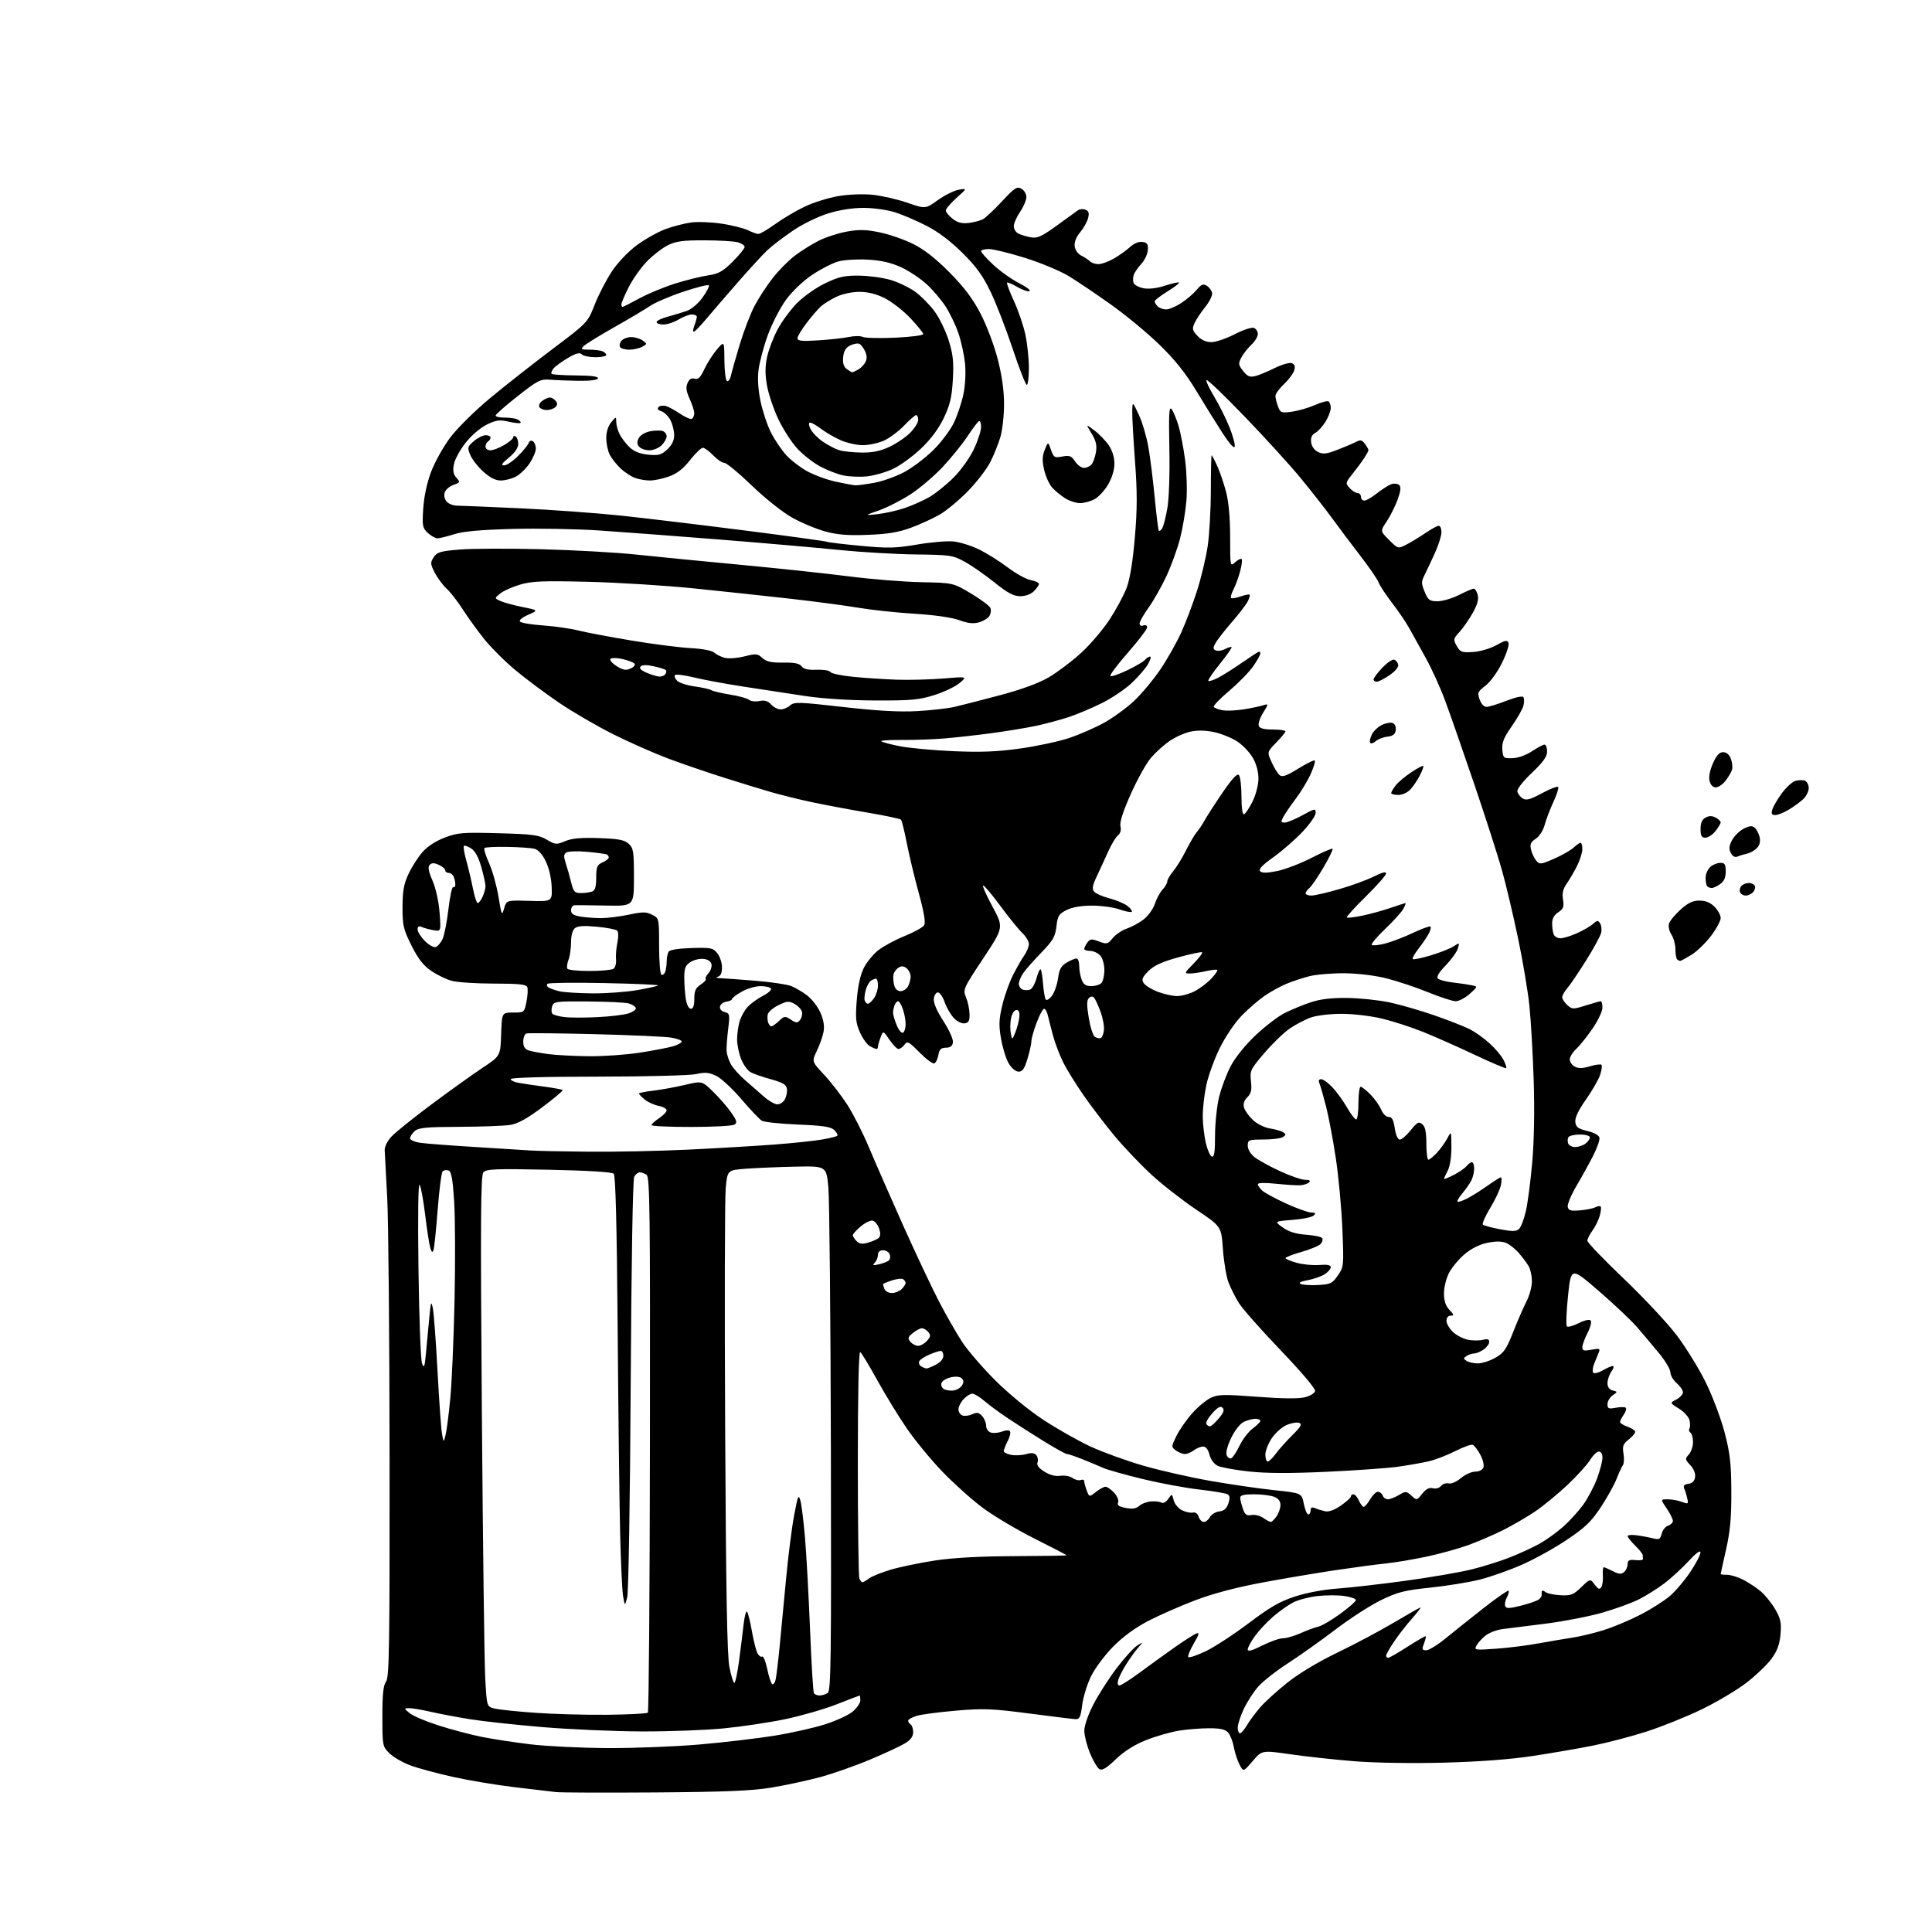 <?xml version="1.0" encoding="UTF-8" standalone="no"?>
<svg 
  version="1.1" 
  xmlns="http://www.w3.org/2000/svg" 
  xmlns:xlink="http://www.w3.org/1999/xlink" 
  xmlns:svg="http://www.w3.org/2000/svg"
  xmlns:rdf="http://www.w3.org/1999/02/22-rdf-syntax-ns#"
  xmlns:cc="http://creativecommons.org/ns#"
  xmlns:dc="http://purl.org/dc/elements/1.1/"
  viewBox="0 0 768 768"
  width="768"
  height="768"
>
<style>svg {background-color: white; }</style>"
<path stroke="none" fill="black" fill-rule="evenodd" d="M260.50,712.52C240.70,712.66 222.93,712.60 221.00,712.38C219.07,712.16 211.65,711.28 204.50,710.43C197.35,709.58 186.33,707.74 180.01,706.34C173.69,704.94 166.04,702.87 163.02,701.73C160.00,700.60 156.28,698.44 154.76,696.92C152.06,694.21 152.00,693.91 152.00,682.27C152.00,673.37 152.37,669.90 153.47,668.44C154.73,666.77 154.93,654.52 154.86,579.50C154.83,531.65 154.40,485.07 153.92,476.00C153.44,466.93 152.99,458.45 152.92,457.16C152.85,455.83 154.04,453.49 155.65,451.77C157.22,450.09 164.35,444.36 171.50,439.03C178.65,433.70 187.75,427.18 191.71,424.55C198.93,419.76 198.93,419.76 199.21,411.13C199.50,402.50 199.50,402.50 203.96,402.50C208.42,402.50 208.42,402.50 209.28,398.17C209.76,395.78 209.91,393.20 209.61,392.42C209.18,391.30 206.38,391.00 196.28,390.99C189.25,390.99 181.71,390.49 179.52,389.88C177.33,389.28 173.65,387.48 171.34,385.89C168.27,383.78 166.17,381.07 163.57,375.86C160.35,369.43 160.00,367.93 160.01,360.62C160.02,354.20 160.51,351.44 162.38,347.43C163.68,344.65 166.17,340.73 167.93,338.73C169.92,336.46 173.25,334.29 176.81,332.95C181.97,330.99 183.94,330.83 198.12,331.22C211.80,331.60 214.19,331.92 217.35,333.78C220.76,335.79 221.18,335.82 224.66,334.37C227.37,333.23 230.94,332.91 238.08,333.16C245.92,333.43 248.20,333.87 249.90,335.40C251.80,337.13 252.00,338.39 252.00,348.76C252.00,360.21 252.00,360.21 240.75,359.97C234.56,359.84 228.94,359.79 228.25,359.87C227.56,359.94 227.00,360.84 227.00,361.87C227.00,363.25 227.98,363.90 230.75,364.36C232.81,364.70 236.53,364.97 239.00,364.97C241.47,364.96 246.43,364.34 250.00,363.59C255.56,362.42 256.90,362.43 259.25,363.64C262.00,365.05 262.00,365.07 262.00,375.97C262.00,381.97 262.40,387.13 262.90,387.44C263.39,387.74 264.06,387.28 264.40,386.41C264.73,385.55 265.01,383.64 265.02,382.17C265.02,380.70 265.37,378.96 265.79,378.30C266.26,377.57 269.77,377.01 274.91,376.86C282.58,376.63 283.42,376.80 285.13,378.92C286.16,380.18 287.00,382.71 287.00,384.54C287.00,386.86 286.48,387.99 285.25,388.30C284.29,388.55 284.85,388.80 286.50,388.86C288.15,388.93 294.45,389.39 300.50,389.88C306.55,390.38 312.85,391.32 314.50,391.96C316.14,392.61 319.01,394.30 320.86,395.71C322.72,397.13 325.08,400.19 326.12,402.53C327.38,405.38 327.79,407.88 327.38,410.14C327.04,411.99 325.84,415.40 324.71,417.73C322.67,421.96 322.67,421.96 327.60,427.23C330.31,430.13 334.45,435.49 336.81,439.14C339.17,442.80 343.05,450.45 345.44,456.14C347.83,461.84 353.91,475.73 358.95,487.00C364.00,498.27 370.47,512.00 373.34,517.50C376.21,523.00 380.33,530.20 382.50,533.50C384.67,536.80 390.50,543.57 395.47,548.55C400.70,553.80 408.71,560.40 414.50,564.24C420.00,567.88 428.55,572.73 433.50,575.02C438.45,577.30 447.90,580.73 454.50,582.63C461.10,584.54 473.02,587.25 481.00,588.65C488.98,590.06 500.44,591.73 506.47,592.36C517.44,593.52 517.44,593.52 518.28,597.76C518.74,600.09 519.54,602.00 520.06,602.00C520.58,602.00 521.00,601.28 521.00,600.39C521.00,599.25 521.50,599.00 522.75,599.52C523.71,599.93 525.52,600.48 526.77,600.75C528.23,601.07 530.46,600.26 533.02,598.48C535.21,596.97 537.00,595.34 537.00,594.86C537.00,594.39 537.46,594.00 538.02,594.00C538.58,594.00 539.56,595.12 540.18,596.50C540.81,597.88 541.67,599.00 542.10,599.00C542.53,599.00 543.68,597.65 544.66,596.00C545.63,594.35 547.02,593.00 547.75,593.00C548.47,593.00 549.32,593.67 549.64,594.50C549.95,595.33 550.88,596.00 551.70,596.00C552.52,596.00 554.48,595.24 556.06,594.31C558.78,592.70 559.02,592.71 561.06,594.55C563.19,596.48 563.21,596.47 565.36,593.78C566.88,591.87 568.14,591.22 569.58,591.60C570.76,591.91 572.16,591.51 572.86,590.67C573.53,589.87 574.88,589.42 575.87,589.68C576.90,589.94 578.99,589.04 580.73,587.57C582.41,586.16 584.98,585.00 586.43,585.00C587.94,585.00 589.33,584.31 589.69,583.37C590.03,582.47 589.47,580.17 588.44,578.25C587.41,576.34 586.05,574.57 585.42,574.33C584.79,574.09 581.62,575.24 578.38,576.89C575.13,578.54 570.35,580.36 567.75,580.94C565.15,581.53 559.75,582.47 555.76,583.04C551.77,583.61 539.05,584.51 527.50,585.05C512.87,585.73 503.47,585.70 496.50,584.94C491.00,584.34 485.40,583.33 484.06,582.68C482.61,581.98 481.28,580.18 480.78,578.25C480.24,576.14 479.34,575.01 478.22,575.03C477.27,575.05 475.63,575.72 474.56,576.53C473.49,577.34 471.89,578.00 471.00,578.00C470.11,578.00 468.51,577.36 467.45,576.59C465.55,575.19 465.55,575.11 467.64,570.84C468.81,568.45 471.60,564.42 473.85,561.88C476.11,559.33 479.45,556.54 481.28,555.67C484.21,554.28 486.43,554.23 499.73,555.24C509.55,555.99 516.19,556.06 518.66,555.44C520.80,554.92 522.61,553.81 522.78,552.93C522.95,552.02 517.21,545.23 509.15,536.83C501.49,528.84 494.01,520.38 492.52,518.04C491.04,515.69 489.14,511.91 488.30,509.64C487.46,507.36 486.48,501.46 486.13,496.52C485.50,487.54 485.50,487.54 475.50,480.83C470.00,477.13 461.98,470.88 457.69,466.92C453.39,462.96 446.83,456.08 443.11,451.61C439.40,447.15 433.86,439.90 430.81,435.50C427.75,431.10 424.11,425.23 422.72,422.46C421.32,419.68 419.50,414.96 418.68,411.96C417.85,408.96 416.90,405.26 416.57,403.75C416.23,402.24 415.55,401.00 415.05,401.00C414.55,401.00 413.21,403.49 412.07,406.54C410.93,409.58 410.00,412.88 410.00,413.86C410.00,414.84 409.31,417.97 408.46,420.82C407.28,424.79 406.46,426.00 404.95,426.00C403.80,426.00 402.16,424.67 401.05,422.84C399.99,421.10 398.60,416.71 397.96,413.09C397.00,407.61 397.07,405.36 398.39,399.74C399.26,396.02 401.16,390.62 402.62,387.74C404.07,384.86 406.10,381.31 407.13,379.85C408.16,378.39 409.00,376.33 409.00,375.27C409.00,374.21 407.84,372.26 406.42,370.92C405.00,369.59 401.10,364.79 397.76,360.25C394.42,355.71 391.31,352.00 390.84,352.00C390.37,352.00 392.02,355.75 394.50,360.33C399.00,368.67 399.00,368.67 390.84,380.99C382.89,393.00 382.72,393.40 383.99,396.41C384.71,398.11 385.35,401.07 385.40,403.00C385.48,405.80 385.09,406.56 383.46,406.79C382.31,406.96 380.43,406.03 379.13,404.64C377.86,403.29 376.23,400.46 375.51,398.34C374.78,396.23 373.58,394.50 372.84,394.50C372.10,394.50 371.37,395.64 371.21,397.03C371.02,398.65 372.38,401.82 375.01,405.89C377.32,409.46 378.98,413.16 378.80,414.35C378.59,415.85 377.78,416.47 376.01,416.48C374.06,416.50 373.42,417.12 373.01,419.42C372.73,421.02 371.98,422.51 371.35,422.72C370.71,422.93 368.08,420.96 365.49,418.33C361.23,414.01 360.67,413.73 359.54,415.28C358.84,416.23 357.78,417.00 357.18,417.00C356.57,417.00 354.95,415.35 353.58,413.33C351.08,409.66 351.08,409.66 350.04,412.39C349.47,413.90 349.00,415.55 349.00,416.07C349.00,416.58 348.75,417.00 348.43,417.00C348.12,417.00 346.96,416.51 345.84,415.91C344.72,415.32 342.93,412.84 341.85,410.40C340.18,406.62 340.00,404.73 340.59,397.41C341.05,391.81 342.02,387.42 343.39,384.73C344.55,382.47 347.12,379.33 349.10,377.76C351.08,376.18 355.77,373.65 359.53,372.13C363.30,370.60 366.81,368.67 367.34,367.82C368.01,366.75 367.37,362.84 365.19,354.89C363.48,348.63 361.34,339.68 360.43,335.00C359.52,330.32 358.49,326.20 358.14,325.83C357.79,325.47 351.88,324.21 345.00,323.05C338.12,321.89 328.23,320.03 323.00,318.93C317.77,317.82 310.35,315.99 306.50,314.87C302.65,313.76 294.10,311.13 287.50,309.04C280.90,306.94 271.00,303.55 265.50,301.49C260.00,299.43 250.24,295.11 243.80,291.89C237.37,288.67 227.69,283.05 222.30,279.39C216.91,275.74 209.04,269.86 204.80,266.33C200.57,262.80 194.90,257.12 192.21,253.71C189.51,250.29 185.73,245.03 183.79,242.00C181.86,238.97 179.04,235.38 177.54,234.00C176.04,232.62 173.92,229.78 172.84,227.67C171.05,224.18 171.01,223.63 172.40,221.51C173.73,219.48 175.05,219.09 182.71,218.45C187.55,218.05 202.07,217.99 215.00,218.32C227.93,218.65 245.03,219.61 253.00,220.46C260.98,221.31 279.65,223.14 294.50,224.53C309.35,225.92 328.70,227.99 337.50,229.12C346.30,230.25 359.20,231.29 366.17,231.43C378.85,231.68 378.85,231.68 385.99,235.92C389.91,238.26 393.39,240.86 393.72,241.72C394.05,242.57 393.86,243.99 393.30,244.88C392.75,245.76 390.90,246.89 389.19,247.37C386.92,248.03 384.80,247.80 381.29,246.52C378.35,245.45 371.49,244.46 363.50,243.97C356.35,243.53 346.45,242.47 341.50,241.63C336.55,240.78 324.40,239.17 314.50,238.04C304.60,236.92 287.27,235.06 276.00,233.91C264.73,232.76 245.80,231.57 233.94,231.28C215.90,230.83 211.47,231.01 206.81,232.37C203.75,233.26 200.17,234.85 198.87,235.90C196.51,237.82 196.51,237.82 199.00,238.94C200.38,239.55 204.33,240.63 207.78,241.32C214.06,242.59 214.06,242.59 209.94,244.40C207.48,245.49 206.19,246.59 206.73,247.13C207.23,247.63 211.43,248.31 216.07,248.64C220.71,248.97 226.97,249.88 230.00,250.65C233.03,251.41 242.47,253.20 251.00,254.62C259.52,256.04 270.08,257.39 274.45,257.63C279.29,257.89 283.01,258.60 283.95,259.45C284.80,260.22 286.72,261.15 288.22,261.52C289.71,261.90 293.19,261.62 295.94,260.92C300.51,259.75 301.12,259.80 303.06,261.56C304.70,263.04 306.59,263.46 311.34,263.39C315.85,263.33 317.81,263.73 318.65,264.88C319.46,265.98 321.21,266.38 324.60,266.23C327.24,266.12 329.70,266.52 330.08,267.12C330.45,267.73 334.52,268.60 339.13,269.05C343.73,269.50 351.55,270.02 356.50,270.19C361.45,270.36 369.77,270.14 375.00,269.71C384.50,268.92 384.50,268.92 381.50,271.48C379.85,272.89 375.35,275.05 371.50,276.27C365.39,278.22 362.39,278.49 348.00,278.45C337.77,278.41 327.13,277.74 320.00,276.67C313.68,275.72 302.65,274.04 295.50,272.93C288.35,271.83 279.47,270.18 275.77,269.27C272.07,268.37 268.72,267.95 268.33,268.34C267.94,268.73 268.31,269.74 269.16,270.59C270.01,271.44 273.14,272.46 276.13,272.87C279.11,273.27 282.10,273.94 282.77,274.36C283.44,274.77 286.79,275.56 290.21,276.11C293.63,276.66 297.01,277.59 297.72,278.18C298.43,278.77 300.30,278.99 301.89,278.67C303.99,278.25 305.25,278.62 306.54,280.05C307.51,281.12 309.22,282.00 310.33,282.00C311.44,282.00 313.13,281.29 314.09,280.42C315.68,278.98 317.52,279.03 335.17,281.04C348.71,282.58 357.50,283.07 364.50,282.68C370.00,282.38 376.75,281.62 379.50,280.98C382.25,280.35 390.45,278.24 397.73,276.30C406.45,273.96 413.05,271.52 417.10,269.13C420.48,267.13 426.20,262.80 429.80,259.50C433.41,256.20 438.50,250.22 441.12,246.21C443.74,242.20 446.79,236.51 447.89,233.58C449.18,230.12 450.32,223.10 451.12,213.67C452.09,202.29 452.10,195.65 451.18,183.31C450.53,174.61 450.04,165.70 450.08,163.50C450.17,159.50 450.17,159.50 452.67,164.80C454.05,167.72 455.78,173.57 456.52,177.80C457.25,182.04 458.38,191.12 459.04,198.00C459.69,204.88 460.42,210.71 460.66,210.97C460.91,211.23 461.51,210.79 462.00,209.99C462.50,209.20 463.41,205.61 464.04,202.02C464.71,198.20 465.04,188.36 464.84,178.23C464.56,164.01 464.73,161.27 465.78,162.71C466.48,163.68 467.71,166.66 468.51,169.33C469.30,172.01 470.47,178.09 471.10,182.83C471.73,187.59 471.96,194.90 471.61,199.13C471.26,203.35 470.11,210.11 469.07,214.15C468.02,218.19 465.60,224.88 463.68,229.00C461.77,233.12 458.58,238.75 456.60,241.50C454.62,244.25 453.00,247.11 453.00,247.85C453.00,248.65 453.62,248.98 454.50,248.64C455.37,248.30 456.00,248.62 456.00,249.39C456.00,250.12 452.57,254.63 448.38,259.41C444.19,264.19 441.05,268.38 441.39,268.73C441.74,269.07 444.74,268.06 448.06,266.47C451.38,264.88 454.58,263.00 455.17,262.29C455.76,261.58 456.67,261.00 457.18,261.00C457.69,261.00 457.30,262.39 456.31,264.08C455.31,265.78 452.42,269.12 449.87,271.51C447.33,273.90 442.10,277.43 438.26,279.37C434.42,281.30 428.50,283.82 425.11,284.96C421.72,286.10 415.70,287.72 411.73,288.56C407.75,289.39 399.77,290.70 394.00,291.47C388.23,292.24 379.90,293.17 375.50,293.54C371.10,293.91 363.50,294.18 358.61,294.14C353.72,294.09 350.00,294.34 350.35,294.68C350.69,295.03 354.02,295.91 357.74,296.64C361.46,297.38 371.02,298.26 379.00,298.61C390.00,299.08 396.40,298.83 405.50,297.55C412.10,296.63 420.88,294.75 425.00,293.37C429.12,291.99 435.43,289.24 439.00,287.25C442.57,285.26 447.92,281.35 450.88,278.56C453.83,275.78 458.50,270.18 461.24,266.13C463.98,262.08 467.70,255.51 469.51,251.54C471.32,247.57 474.16,240.08 475.82,234.90C477.48,229.72 479.40,221.66 480.09,216.99C480.77,212.32 481.33,202.31 481.33,194.75C481.34,187.19 481.48,181.00 481.64,181.00C481.81,181.00 482.82,182.91 483.88,185.25C484.95,187.59 486.53,192.26 487.41,195.64C488.43,199.57 489.00,206.04 489.00,213.55C489.00,225.26 489.01,225.30 491.01,223.49C492.11,222.50 493.26,221.93 493.57,222.24C493.88,222.55 493.60,224.76 492.96,227.15C492.32,229.54 491.13,232.78 490.32,234.34C489.51,235.91 489.09,237.42 489.38,237.71C489.66,238.00 491.34,237.73 493.11,237.11C494.88,236.50 496.51,236.18 496.74,236.41C496.97,236.64 496.61,237.88 495.94,239.16C495.27,240.45 492.38,244.20 489.52,247.50C486.65,250.80 483.77,254.52 483.11,255.76C482.13,257.61 482.18,258.13 483.38,258.59C484.18,258.90 485.82,258.63 487.01,258.00C488.20,257.36 489.35,257.02 489.57,257.24C489.79,257.46 487.69,260.46 484.91,263.91C482.13,267.36 480.07,270.40 480.33,270.67C480.60,270.93 482.32,270.38 484.16,269.45C486.00,268.51 490.33,265.78 493.80,263.37C497.26,260.97 500.30,259.00 500.55,259.00C500.80,259.00 501.00,259.38 501.00,259.85C501.00,260.32 499.76,262.52 498.25,264.74C496.74,266.96 492.47,271.35 488.76,274.50C485.05,277.64 482.23,280.56 482.49,280.98C482.75,281.40 484.24,282.00 485.80,282.31C487.36,282.62 491.08,282.49 494.07,282.03C497.06,281.56 500.59,280.84 501.93,280.42C504.37,279.67 504.37,279.67 502.09,283.36C500.83,285.39 500.06,287.71 500.37,288.53C500.77,289.55 502.46,290.00 505.97,290.00C508.74,290.00 511.00,290.32 511.00,290.71C511.00,291.10 509.35,293.11 507.33,295.17C503.66,298.93 503.66,298.93 505.49,302.97C506.49,305.19 507.92,307.52 508.67,308.14C509.72,309.01 511.41,308.42 516.08,305.53C519.41,303.48 522.36,302.03 522.65,302.32C522.93,302.60 522.21,304.99 521.05,307.62C519.88,310.25 517.22,314.68 515.13,317.45C513.04,320.23 510.79,323.51 510.13,324.75C509.09,326.69 509.17,327.00 510.71,326.98C511.70,326.97 514.86,325.66 517.75,324.07C522.66,321.36 523.00,321.30 523.00,323.15C523.00,324.23 520.64,327.62 517.75,330.68C514.86,333.74 509.66,338.27 506.18,340.76C501.70,343.96 500.18,345.58 500.94,346.34C501.70,347.10 503.67,347.07 507.76,346.24C510.91,345.59 517.05,343.24 521.39,341.00C525.73,338.77 529.48,337.14 529.73,337.39C529.98,337.64 528.36,340.96 526.14,344.76C523.92,348.56 521.41,352.25 520.55,352.96C519.70,353.66 519.00,354.64 519.00,355.12C519.00,355.61 520.03,356.00 521.29,356.00C522.55,356.00 527.59,354.84 532.48,353.42C537.38,352.00 543.54,349.74 546.19,348.40C549.36,346.80 551.00,346.39 551.00,347.20C551.00,347.88 547.38,352.00 542.96,356.34C538.53,360.69 535.12,364.46 535.38,364.71C535.63,364.97 538.41,364.64 541.55,363.99C544.68,363.34 549.74,361.95 552.78,360.90C555.82,359.86 558.48,359.00 558.69,359.00C558.90,359.00 558.53,360.01 557.87,361.25C557.21,362.49 553.96,366.08 550.66,369.24C547.35,372.40 544.94,375.27 545.29,375.62C545.64,375.97 547.99,375.74 550.52,375.10C553.05,374.46 558.05,372.56 561.62,370.87C565.20,369.18 568.36,368.03 568.65,368.31C568.93,368.60 568.61,369.88 567.94,371.16C567.26,372.45 565.44,375.12 563.88,377.11C562.33,379.10 561.29,380.96 561.58,381.25C561.87,381.54 565.10,380.88 568.75,379.78C572.41,378.68 576.49,377.07 577.83,376.19C580.21,374.63 580.25,374.65 579.52,377.05C579.12,378.40 576.94,381.41 574.69,383.75C571.97,386.56 570.93,388.33 571.59,388.99C572.13,389.53 574.81,390.24 577.54,390.55C580.27,390.87 583.62,391.36 585.00,391.65C587.50,392.16 587.50,392.16 584.23,395.08C582.44,396.69 579.95,398.00 578.70,398.00C577.45,398.00 572.54,396.42 567.80,394.48C563.05,392.54 555.67,390.07 551.41,388.98C546.76,387.79 540.04,386.95 534.58,386.89C529.59,386.84 523.25,387.36 520.50,388.06C517.75,388.76 513.57,390.15 511.20,391.15C508.84,392.15 505.00,394.28 502.67,395.88C500.34,397.49 496.29,400.98 493.67,403.65C490.96,406.41 487.20,411.95 484.94,416.50C482.75,420.90 480.30,427.65 479.50,431.50C478.69,435.35 478.07,440.98 478.11,444.00C478.16,447.02 478.71,451.71 479.35,454.42C479.98,457.12 481.06,459.52 481.75,459.75C482.69,460.06 483.00,457.97 483.00,451.40C483.00,446.57 483.73,439.67 484.61,436.06C485.50,432.45 487.59,426.90 489.26,423.73C491.06,420.31 495.09,415.33 499.15,411.50C502.92,407.94 508.14,403.96 510.75,402.65C513.36,401.35 517.98,399.45 521.00,398.44C524.85,397.16 529.20,396.63 535.50,396.70C540.45,396.76 548.01,397.55 552.30,398.45C556.59,399.36 564.67,401.69 570.26,403.64C575.85,405.59 582.15,408.06 584.26,409.13C586.37,410.21 589.90,412.72 592.11,414.72C594.32,416.72 596.81,419.66 597.64,421.27C598.47,422.87 598.96,424.37 598.73,424.60C598.51,424.83 592.96,422.48 586.41,419.39C579.86,416.30 570.67,412.21 566.00,410.32C561.33,408.42 553.90,406.01 549.50,404.94C545.00,403.86 537.95,403.01 533.38,403.01C528.79,403.00 523.45,403.64 521.11,404.46C518.84,405.26 515.04,407.25 512.67,408.88C510.31,410.51 505.76,414.90 502.58,418.63C497.06,425.09 496.81,425.62 497.28,429.82C497.67,433.28 497.37,434.63 495.84,436.16C494.54,437.46 494.10,438.83 494.53,440.30C494.87,441.51 496.47,443.73 498.08,445.24C499.73,446.78 502.70,448.25 504.87,448.59C506.99,448.93 509.35,449.61 510.11,450.11C511.28,450.86 511.26,451.15 510.00,451.98C509.18,452.53 505.69,452.98 502.25,452.98C496.30,453.00 496.00,453.12 496.00,455.43C496.00,456.88 497.10,458.72 498.73,460.01C500.24,461.19 504.80,463.70 508.87,465.58C512.95,467.46 517.43,469.00 518.84,469.00C520.54,469.00 521.06,469.34 520.41,469.99C519.86,470.54 518.31,471.06 516.96,471.16C515.61,471.25 511.24,470.98 507.25,470.56C502.82,470.09 500.00,470.17 500.00,470.74C500.00,471.26 500.80,472.42 501.78,473.30C502.76,474.19 507.06,476.51 511.34,478.46C515.61,480.41 520.08,482.00 521.26,482.00C522.91,482.00 523.13,482.27 522.22,483.18C521.56,483.84 517.76,484.62 513.77,484.93C506.50,485.50 506.50,485.50 509.93,487.95C512.35,489.67 515.10,490.52 519.20,490.82C522.41,491.05 525.29,491.66 525.60,492.17C525.92,492.67 525.67,493.69 525.06,494.43C524.45,495.16 521.04,496.60 517.47,497.62C513.91,498.64 511.00,499.76 511.00,500.11C511.00,500.46 512.99,501.30 515.42,501.98C517.85,502.66 521.90,503.05 524.42,502.85C527.58,502.60 529.00,502.87 529.00,503.72C529.00,504.40 527.93,505.65 526.63,506.51C525.33,507.36 522.29,508.43 519.88,508.88C516.87,509.45 516.01,509.93 517.12,510.41C518.01,510.80 521.14,510.98 524.09,510.81C528.92,510.53 529.66,510.17 531.83,507.00C534.18,503.57 534.22,503.19 533.61,488.50C533.27,480.25 532.10,467.65 531.02,460.50C529.95,453.35 528.21,444.12 527.17,440.00C526.12,435.88 524.93,431.71 524.53,430.75C524.02,429.56 524.24,429.00 525.20,429.00C525.97,429.00 527.99,430.46 529.67,432.25C531.36,434.04 533.97,437.64 535.46,440.25C536.96,442.86 538.60,445.00 539.10,445.00C539.59,445.00 540.00,442.07 540.00,438.50C540.00,434.93 540.40,432.00 540.88,432.00C541.37,432.00 543.13,433.40 544.81,435.11C546.48,436.83 548.39,439.53 549.05,441.11C549.73,442.75 551.00,444.00 552.01,444.00C553.33,444.00 553.94,445.12 554.45,448.50C554.86,451.26 555.64,453.00 556.46,453.00C557.20,453.00 559.15,451.33 560.79,449.28C563.38,446.05 563.98,445.74 565.39,446.90C566.56,447.88 567.00,449.97 567.00,454.62C567.00,458.13 567.37,461.00 567.81,461.00C568.26,461.00 569.78,459.76 571.19,458.25C572.61,456.74 574.47,454.15 575.34,452.50C576.92,449.50 576.92,449.50 576.95,456.00C576.97,459.88 576.39,463.65 575.49,465.36C574.67,466.94 574.00,468.41 574.00,468.63C574.00,468.86 575.72,468.16 577.82,467.09C579.92,466.02 582.22,464.44 582.94,463.57C583.66,462.71 584.64,462.00 585.12,462.00C585.61,462.00 586.00,463.15 586.00,464.57C586.00,465.98 585.48,468.11 584.85,469.32C584.22,470.52 582.63,472.79 581.31,474.38C579.99,475.96 579.12,477.45 579.37,477.70C579.61,477.95 581.32,477.38 583.16,476.45C585.00,475.52 588.64,473.23 591.25,471.38C593.87,469.52 596.28,468.00 596.63,468.00C596.97,468.00 596.97,469.40 596.63,471.12C596.28,472.83 594.38,476.91 592.39,480.17C590.41,483.44 589.09,486.43 589.47,486.81C589.85,487.19 592.94,488.02 596.33,488.66C601.26,489.58 602.77,489.55 603.86,488.51C604.60,487.80 605.81,484.63 606.55,481.48C607.28,478.32 608.42,469.61 609.08,462.12C609.83,453.65 610.05,441.32 609.67,429.50C609.33,419.05 608.57,405.77 607.98,400.00C607.40,394.23 605.36,382.07 603.46,373.00C601.56,363.93 598.69,351.77 597.07,346.00C595.45,340.23 590.45,324.70 585.97,311.50C581.48,298.30 576.26,283.34 574.36,278.25C572.47,273.16 569.02,265.60 566.71,261.45C564.39,257.30 561.46,252.02 560.18,249.70C558.91,247.39 555.85,242.88 553.38,239.68C550.92,236.49 548.50,232.81 548.00,231.51C547.51,230.21 544.27,225.48 540.80,221.00C537.34,216.51 532.25,209.75 529.50,205.96C526.75,202.18 521.04,194.90 516.82,189.79C512.60,184.68 502.63,173.75 494.68,165.50C486.73,157.25 479.95,150.76 479.62,151.07C479.29,151.39 480.63,154.31 482.60,157.57C484.57,160.83 487.31,166.29 488.68,169.69C490.05,173.10 491.02,176.61 490.83,177.48C490.63,178.48 488.83,176.52 486.07,172.29C483.64,168.56 478.94,161.00 475.63,155.50C471.34,148.39 467.13,143.09 461.05,137.16C456.35,132.57 447.66,125.37 441.75,121.16C435.84,116.94 428.22,111.81 424.82,109.75C421.41,107.68 413.59,104.42 407.43,102.50C401.26,100.57 394.82,99.00 393.11,99.00C391.40,99.00 390.00,99.39 390.00,99.86C390.00,100.34 392.19,102.78 394.87,105.28C397.54,107.78 402.16,111.06 405.12,112.57C408.08,114.08 409.93,115.51 409.23,115.74C408.54,115.98 406.34,115.22 404.36,114.05C402.37,112.88 400.55,112.11 400.32,112.35C400.08,112.59 401.30,115.87 403.04,119.64C404.78,123.41 406.83,129.42 407.60,133.00C408.37,136.57 409.00,142.54 409.00,146.25C409.00,149.96 408.63,153.00 408.17,153.00C407.71,153.00 405.20,146.59 402.59,138.75C399.98,130.91 396.04,120.72 393.82,116.10C390.74,109.66 388.13,106.04 382.65,100.59C378.06,96.01 373.00,92.18 368.50,89.86C364.65,87.87 359.02,85.44 356.00,84.46C352.94,83.46 347.40,82.66 343.50,82.64C339.01,82.61 333.91,83.40 329.29,84.82C325.20,86.07 319.13,89.03 315.29,91.63C311.55,94.16 306.99,97.64 305.14,99.36C303.29,101.09 297.89,106.96 293.14,112.40C288.39,117.85 282.77,124.37 280.65,126.90C278.53,129.43 276.39,131.65 275.89,131.84C275.39,132.02 275.43,130.99 275.99,129.52C276.55,128.06 277.00,126.45 277.00,125.93C277.00,125.42 276.11,125.00 275.02,125.00C273.94,125.00 271.57,125.90 269.77,127.00C267.97,128.09 265.26,128.99 263.75,129.00C262.24,129.00 261.00,128.57 261.00,128.04C261.00,127.51 262.91,126.57 265.25,125.94C267.59,125.31 271.01,124.28 272.86,123.65C274.86,122.96 277.45,120.79 279.28,118.26C280.97,115.92 282.07,113.74 281.74,113.40C281.40,113.07 276.84,114.22 271.60,115.97C266.36,117.71 260.44,120.25 258.45,121.60C256.46,122.95 250.03,126.77 244.17,130.08C238.30,133.40 232.84,136.76 232.04,137.56C230.76,138.82 231.03,139.00 234.20,139.00C236.20,139.00 238.55,139.27 239.42,139.61C240.29,139.94 241.00,140.62 241.00,141.11C241.00,141.60 239.06,142.00 236.70,142.00C234.33,142.00 231.89,141.49 231.27,140.87C230.42,140.02 229.01,140.39 225.74,142.31C223.32,143.73 220.75,145.60 220.03,146.47C219.31,147.34 218.97,148.30 219.27,148.61C219.58,148.91 223.93,149.20 228.95,149.24C235.09,149.29 237.94,149.67 237.70,150.40C237.47,151.08 234.50,151.45 229.91,151.38C225.84,151.32 220.70,151.11 218.50,150.93C214.86,150.64 213.71,151.23 205.75,157.49C200.94,161.28 197.00,164.75 197.00,165.19C197.00,165.64 198.54,166.00 200.42,166.00C202.30,166.00 204.55,166.27 205.42,166.61C206.29,166.94 207.00,167.55 207.00,167.97C207.00,168.38 204.96,168.25 202.46,167.68C198.53,166.78 197.32,166.93 193.51,168.78C190.97,170.02 187.41,173.07 185.09,176.00C182.88,178.80 180.78,182.66 180.42,184.58C179.94,187.14 180.21,188.57 181.43,189.92C183.01,191.67 182.94,191.82 180.19,192.78C178.59,193.34 177.04,194.75 176.73,195.92C176.42,197.13 176.81,198.67 177.66,199.52C178.48,200.33 180.20,201.00 181.49,201.00C182.78,201.00 194.11,201.47 206.67,202.05C219.23,202.63 237.60,203.97 247.50,205.03C257.40,206.10 279.60,208.77 296.83,210.97C314.06,213.17 328.46,215.16 328.83,215.38C329.20,215.60 335.16,216.32 342.08,216.97C352.99,217.99 355.97,217.93 364.54,216.47C369.97,215.54 376.46,214.99 378.96,215.23C381.46,215.48 385.98,216.87 389.00,218.33C392.02,219.78 397.19,223.00 400.48,225.48C403.76,227.96 407.93,230.27 409.73,230.61C411.53,230.95 413.00,231.62 413.00,232.11C413.00,232.60 412.10,233.90 411.00,235.00C409.78,236.22 407.67,237.00 405.57,237.00C402.91,237.00 400.60,235.77 395.32,231.53C391.57,228.52 386.25,224.82 383.50,223.31C378.76,220.71 377.76,220.57 364.00,220.40C356.02,220.31 342.30,219.50 333.50,218.61C324.70,217.72 303.55,215.87 286.50,214.51C269.45,213.15 247.92,211.53 238.65,210.90C229.38,210.27 213.63,209.98 203.65,210.26C190.86,210.61 184.02,211.23 180.50,212.37C177.75,213.25 174.80,213.98 173.94,213.99C173.08,214.00 171.34,213.03 170.07,211.85C167.95,209.87 167.80,209.08 168.25,202.10C168.56,197.34 169.73,191.88 171.39,187.50C172.85,183.65 176.26,177.55 178.97,173.93C181.69,170.30 188.71,163.35 194.69,158.37C200.64,153.43 211.82,144.63 219.54,138.82C233.58,128.26 233.58,128.26 236.40,121.09C237.94,117.14 241.04,111.18 243.27,107.83C245.65,104.27 249.76,99.96 253.19,97.44C256.41,95.07 261.48,92.22 264.44,91.11C267.41,90.00 272.04,88.80 274.74,88.44C277.43,88.08 282.98,88.31 287.06,88.94C291.14,89.57 295.79,90.75 297.39,91.55C299.00,92.35 300.84,93.00 301.49,93.00C302.14,93.00 305.20,91.19 308.29,88.98C311.37,86.77 316.66,83.66 320.05,82.06C323.43,80.46 329.38,78.61 333.27,77.95C337.40,77.26 343.08,77.04 346.91,77.43C350.51,77.80 356.71,79.22 360.67,80.59C367.88,83.08 367.88,83.08 372.81,79.54C375.52,77.60 379.26,75.74 381.12,75.42C384.50,74.84 384.50,74.84 380.23,78.67C377.89,80.78 375.98,83.03 375.98,83.68C375.99,84.33 377.20,85.80 378.67,86.95C380.62,88.49 382.33,88.94 385.05,88.63C387.09,88.39 389.65,87.72 390.73,87.14C391.81,86.56 395.24,83.35 398.34,80.00C403.26,74.69 404.23,74.05 405.99,74.99C407.09,75.59 408.00,77.08 408.00,78.30C408.00,79.53 406.88,82.19 405.50,84.21C404.12,86.24 403.00,88.80 403.00,89.91C403.00,91.02 403.79,92.33 404.75,92.82C405.71,93.32 407.92,93.99 409.66,94.32C412.34,94.82 413.89,94.14 420.04,89.71C424.02,86.84 427.82,84.09 428.50,83.59C429.18,83.09 430.51,82.98 431.47,83.35C432.79,83.86 433.05,84.67 432.54,86.69C432.17,88.16 430.75,90.70 429.38,92.32C427.81,94.19 427.01,96.23 427.20,97.87C427.37,99.38 428.47,100.93 429.83,101.61C431.12,102.25 432.67,103.27 433.28,103.88C433.90,104.50 435.41,105.00 436.64,105.00C437.88,105.00 440.60,104.03 442.69,102.83C444.79,101.64 447.69,99.58 449.14,98.25C450.77,96.76 452.69,95.96 454.14,96.17C456.06,96.44 456.46,97.04 456.29,99.40C456.18,101.00 455.00,103.47 453.69,104.90C452.37,106.33 451.02,108.29 450.68,109.25C450.34,110.21 450.32,111.66 450.63,112.47C450.94,113.28 452.73,114.23 454.60,114.59C456.73,114.98 459.94,114.60 463.12,113.56C465.92,112.64 468.42,112.09 468.66,112.33C468.90,112.57 466.83,114.17 464.05,115.87C461.27,117.58 459.00,119.35 459.00,119.79C459.00,120.24 459.54,121.14 460.20,121.80C460.86,122.46 462.37,123.00 463.56,123.00C464.75,123.00 467.47,121.84 469.61,120.43C471.75,119.02 474.51,116.66 475.74,115.18C477.57,112.99 478.30,112.70 479.74,113.61C480.71,114.22 481.65,115.50 481.84,116.45C482.03,117.41 480.80,119.91 479.10,122.02C477.41,124.13 475.49,127.02 474.85,128.44C473.82,130.68 473.97,131.34 476.01,133.51C477.55,135.15 479.43,136.00 481.53,136.00C483.29,136.00 487.45,134.59 490.79,132.87C494.13,131.14 497.57,130.01 498.43,130.34C499.30,130.67 500.00,131.77 500.00,132.79C500.00,133.82 498.83,135.74 497.40,137.08C495.98,138.41 494.19,140.69 493.43,142.15C492.19,144.53 492.27,145.07 494.16,147.47C495.82,149.59 496.81,150.02 498.88,149.53C500.32,149.19 503.83,147.74 506.69,146.32C509.54,144.90 512.61,144.02 513.51,144.36C514.66,144.81 514.94,145.65 514.47,147.25C514.10,148.49 512.27,150.94 510.40,152.70C508.53,154.46 507.00,156.57 507.00,157.38C507.00,158.20 507.46,160.08 508.03,161.57C508.99,164.10 509.33,164.23 513.62,163.64C516.13,163.29 520.21,162.11 522.70,161.01C525.18,159.92 527.62,159.26 528.11,159.57C528.60,159.87 529.00,161.05 529.00,162.19C529.00,163.33 528.06,165.79 526.91,167.64C525.76,169.50 523.93,171.50 522.85,172.08C521.49,172.81 520.98,173.96 521.19,175.79C521.38,177.41 522.45,178.92 523.91,179.65C525.89,180.63 527.22,180.50 531.41,178.89C534.21,177.82 537.56,176.41 538.85,175.75C540.85,174.73 541.41,174.84 542.60,176.47C543.37,177.52 544.00,178.63 543.99,178.94C543.99,179.25 543.20,180.69 542.24,182.15C541.29,183.61 539.20,186.43 537.61,188.42C534.82,191.92 534.79,192.11 536.52,194.02C537.50,195.11 538.92,196.00 539.65,196.00C540.39,196.00 541.00,196.68 541.00,197.50C541.00,198.32 541.61,199.00 542.36,199.00C543.11,199.00 545.40,197.67 547.45,196.04C549.50,194.41 552.08,192.79 553.19,192.44C554.30,192.09 555.68,192.28 556.25,192.85C556.99,193.59 556.78,195.35 555.54,198.70C554.56,201.34 552.62,205.21 551.21,207.31C548.65,211.11 548.65,211.11 552.19,214.65C555.73,218.19 555.73,218.19 559.11,216.46C560.98,215.50 564.38,213.43 566.68,211.86C568.98,210.29 571.34,209.00 571.93,209.00C572.52,209.00 573.00,210.15 573.00,211.56C573.00,212.97 571.84,216.68 570.41,219.81C568.99,222.94 567.14,226.86 566.31,228.53C564.94,231.24 564.95,231.94 566.34,235.28C567.73,238.59 568.29,239.00 571.48,239.00C573.45,239.00 577.29,237.88 580.00,236.50C582.71,235.13 585.35,234.00 585.86,234.00C586.37,234.00 587.07,235.14 587.42,236.53C587.86,238.30 587.24,240.47 585.36,243.78C583.88,246.37 581.52,249.76 580.11,251.29C577.68,253.94 577.62,254.23 579.08,256.79C580.48,259.25 581.09,259.47 585.56,259.18C588.38,259.00 592.35,257.84 594.80,256.48C598.40,254.47 599.19,254.33 599.67,255.58C599.98,256.40 598.81,259.98 597.06,263.53C595.25,267.20 592.43,271.10 590.51,272.56C587.43,274.91 587.23,275.37 588.17,278.06C588.77,279.77 589.91,281.00 590.91,281.00C591.85,281.00 595.40,279.91 598.80,278.58C602.53,277.12 605.22,276.55 605.58,277.14C605.92,277.67 605.92,279.20 605.58,280.53C605.25,281.86 603.16,285.54 600.94,288.71C597.76,293.24 596.97,295.21 597.20,297.98C597.49,301.35 597.66,301.50 601.24,301.39C603.46,301.32 606.62,300.20 608.97,298.64C611.16,297.19 613.42,296.00 613.98,296.00C614.54,296.00 615.00,297.23 615.00,298.72C615.00,300.75 613.46,302.92 608.93,307.23C605.34,310.64 602.99,313.68 603.18,314.64C603.35,315.55 604.31,316.78 605.29,317.39C606.73,318.28 608.26,317.86 613.01,315.29C616.27,313.53 619.15,312.44 619.41,312.86C619.68,313.29 618.81,315.99 617.47,318.86C616.14,321.73 614.59,325.81 614.02,327.93C613.42,330.14 611.92,332.48 610.48,333.42C608.46,334.74 608.10,335.59 608.62,337.78C608.98,339.28 609.92,341.25 610.71,342.16C612.04,343.70 612.57,343.64 617.83,341.33C620.95,339.96 624.43,337.97 625.56,336.92C626.70,335.86 627.94,335.00 628.31,335.00C628.69,335.00 629.00,336.14 629.00,337.54C629.00,338.94 628.04,341.97 626.87,344.29C625.70,346.61 623.84,349.77 622.75,351.32C621.31,353.37 620.92,355.09 621.32,357.59C621.79,360.47 621.48,361.29 619.44,362.63C617.81,363.70 617.00,365.17 617.00,367.03C617.00,368.57 617.27,370.55 617.61,371.42C617.94,372.29 619.18,372.99 620.36,372.98C621.54,372.97 624.52,372.04 626.98,370.92C629.45,369.80 632.29,368.15 633.29,367.23C634.88,365.80 635.25,365.78 636.07,367.04C636.59,367.84 636.77,369.55 636.47,370.84C636.16,372.13 633.47,377.08 630.47,381.84C627.48,386.60 624.12,391.55 623.02,392.83C621.91,394.12 621.00,395.74 621.00,396.43C621.00,397.12 621.91,398.51 623.02,399.52C624.95,401.26 625.30,401.27 630.36,399.68C633.28,398.75 635.97,398.00 636.34,398.00C636.70,398.00 637.00,399.15 637.00,400.55C637.00,401.96 635.25,405.67 633.11,408.80C630.97,411.94 628.05,415.59 626.61,416.92C625.18,418.26 624.00,420.15 624.00,421.14C624.00,422.12 624.90,423.41 626.01,424.00C627.46,424.78 629.12,424.74 632.01,423.88C634.21,423.22 636.28,422.95 636.61,423.27C636.93,423.60 636.69,425.40 636.08,427.27C635.46,429.15 632.92,433.56 630.43,437.09C627.42,441.37 626.02,444.33 626.21,446.00C626.45,448.06 627.30,448.69 631.00,449.58C633.70,450.23 635.62,451.30 635.81,452.25C635.98,453.13 634.91,456.24 633.43,459.17C631.96,462.10 628.97,467.51 626.79,471.20C624.61,474.88 622.99,478.71 623.19,479.70C623.48,481.18 624.34,481.44 628.02,481.14C630.48,480.95 633.23,480.40 634.12,479.93C635.01,479.46 635.98,479.31 636.28,479.61C636.57,479.91 636.41,481.58 635.91,483.33C635.41,485.07 634.10,487.72 633.00,489.21C631.90,490.70 631.00,492.50 631.00,493.21C631.01,493.92 637.52,500.70 645.47,508.29C653.42,515.87 662.89,526.00 666.52,530.79C670.15,535.58 675.34,544.01 678.06,549.52C680.78,555.04 684.17,564.04 685.59,569.52C687.73,577.78 688.19,581.82 688.23,593.00C688.27,603.32 687.77,608.73 686.14,615.95C684.96,621.15 684.00,625.54 684.00,625.70C684.00,625.87 685.14,626.00 686.54,626.00C687.94,626.00 690.80,626.88 692.91,627.95C695.01,629.03 698.15,631.10 699.89,632.56C701.62,634.02 704.21,637.21 705.64,639.65C707.82,643.37 708.17,644.97 707.79,649.56C707.45,653.60 706.53,656.15 704.28,659.27C702.60,661.60 698.14,665.89 694.37,668.82C690.59,671.74 682.55,676.54 676.50,679.47C670.45,682.41 660.55,686.39 654.50,688.33C648.45,690.27 638.91,692.77 633.29,693.89C627.68,695.02 616.88,696.88 609.29,698.03C600.30,699.39 588.03,700.31 574.00,700.68C561.56,701.01 546.60,700.78 538.50,700.13C530.80,699.52 519.36,698.28 513.07,697.37C501.65,695.72 501.65,695.72 497.95,700.06C494.25,704.39 494.25,704.39 492.71,701.41C491.87,699.77 490.85,696.65 490.46,694.47C490.07,692.28 489.06,689.71 488.22,688.75C487.07,687.44 485.16,687.00 480.60,687.01C477.24,687.01 471.80,687.45 468.50,687.99C465.20,688.53 459.37,690.22 455.55,691.74C450.93,693.57 446.92,696.12 443.55,699.32C439.78,702.93 438.12,703.92 437.00,703.23C436.18,702.72 434.50,699.88 433.28,696.90C432.06,693.93 431.05,689.95 431.03,688.06C431.01,686.03 432.48,681.76 434.63,677.56C436.63,673.68 440.80,667.18 443.88,663.12C446.97,659.06 450.62,655.03 452.00,654.16C454.50,652.59 454.50,652.59 452.38,655.05C451.21,656.40 449.12,659.30 447.73,661.50C446.33,663.70 444.90,666.51 444.53,667.75C444.11,669.16 444.29,670.00 445.01,670.00C445.64,670.00 449.38,667.61 453.32,664.68C457.27,661.76 463.51,657.26 467.19,654.68C470.87,652.09 474.65,649.69 475.58,649.33C476.90,648.82 476.67,649.71 474.51,653.39C473.00,655.97 472.04,658.38 472.39,658.72C472.74,659.07 475.81,658.04 479.22,656.43C482.62,654.82 490.30,649.81 496.28,645.31C504.84,638.85 508.78,636.58 514.83,634.62C519.32,633.15 526.23,631.86 531.50,631.49C536.45,631.14 548.60,629.76 558.50,628.41C568.40,627.06 580.33,625.02 585.00,623.86C589.67,622.71 596.65,620.51 600.50,618.97C604.35,617.44 609.58,615.01 612.13,613.57C614.68,612.14 618.81,609.16 621.32,606.95C623.82,604.75 627.41,600.82 629.30,598.22C631.18,595.62 633.69,590.90 634.86,587.71C636.04,584.53 637.00,580.82 637.00,579.46C637.00,578.00 636.42,577.00 635.58,577.00C634.80,577.00 633.22,578.53 632.07,580.39C630.91,582.26 626.86,586.72 623.06,590.31C619.26,593.89 613.53,598.60 610.32,600.78C607.12,602.95 601.35,606.31 597.50,608.24C593.65,610.17 587.34,612.88 583.48,614.27C579.62,615.66 572.19,617.70 566.98,618.81C561.77,619.91 554.58,621.12 551.00,621.49C547.42,621.85 538.42,623.05 531.00,624.15C523.58,625.25 510.39,627.48 501.70,629.10C491.44,631.01 482.15,633.47 475.20,636.11C469.32,638.34 460.90,642.04 456.50,644.32C451.27,647.03 446.42,650.58 442.50,654.55C439.20,657.89 435.25,663.20 433.71,666.33C432.18,669.46 430.59,674.61 430.19,677.76C429.57,682.62 429.15,683.48 427.48,683.39C426.39,683.33 418.07,682.31 408.98,681.12C394.42,679.21 390.98,679.08 379.98,680.01C373.12,680.60 366.04,681.54 364.25,682.11C362.46,682.69 361.00,683.54 361.00,684.02C361.00,684.49 361.45,685.16 362.00,685.50C362.55,685.84 363.00,687.22 363.00,688.57C363.00,690.27 362.00,691.64 359.75,693.01C357.96,694.10 351.63,697.04 345.68,699.54C339.73,702.04 330.72,705.19 325.67,706.53C320.61,707.88 311.98,709.72 306.49,710.62C298.81,711.88 288.17,712.32 260.50,712.52zM241.50,694.89C251.95,694.94 268.38,694.30 278.00,693.47C287.62,692.63 300.95,691.07 307.62,690.00C314.29,688.93 323.38,686.90 327.83,685.49C332.28,684.09 337.29,681.79 338.96,680.38C340.63,678.97 342.00,676.96 342.00,675.91C342.00,674.86 341.88,674.00 341.74,674.00C341.60,674.00 337.48,675.57 332.57,677.50C327.67,679.42 318.45,682.08 312.08,683.41C305.71,684.74 294.65,686.39 287.50,687.08C280.35,687.77 265.73,688.31 255.00,688.27C244.28,688.23 226.72,687.47 216.00,686.58C205.28,685.69 192.22,684.28 187.00,683.44C181.78,682.61 174.66,681.26 171.19,680.46C167.72,679.66 163.89,679.01 162.69,679.03C160.50,679.07 160.50,679.07 162.84,681.01C164.12,682.09 169.31,684.29 174.36,685.90C179.41,687.52 187.14,689.57 191.52,690.44C195.91,691.32 204.68,692.66 211.00,693.41C217.32,694.17 231.05,694.83 241.50,694.89zM492.90,689.00C493.40,689.00 494.67,687.53 495.74,685.72C496.80,683.92 499.21,680.69 501.08,678.54C502.96,676.40 507.83,671.99 511.91,668.75C516.37,665.20 524.21,660.50 531.62,656.94C538.39,653.69 548.48,648.32 554.05,645.02C559.63,641.71 564.41,639.00 564.68,639.00C564.95,639.00 563.33,641.09 561.09,643.64C558.84,646.19 555.66,650.31 554.00,652.81C552.35,655.30 551.00,657.72 551.00,658.17C551.00,658.63 551.38,659.00 551.84,659.00C552.30,659.00 555.78,657.00 559.57,654.56C563.36,652.12 566.60,650.26 566.76,650.43C566.92,650.59 566.60,651.91 566.05,653.36C565.18,655.65 565.31,656.00 566.97,656.00C568.03,656.00 571.51,653.86 574.70,651.24C577.89,648.62 584.70,643.19 589.84,639.17C594.98,635.14 599.41,632.07 599.67,632.34C599.94,632.61 599.64,633.80 599.00,634.99C598.37,636.18 598.07,637.74 598.34,638.44C598.74,639.48 599.96,639.45 604.67,638.26C607.88,637.45 611.05,636.34 611.72,635.80C612.39,635.25 612.90,634.51 612.85,634.15C612.80,633.79 612.82,633.11 612.88,632.63C612.95,632.15 613.58,632.23 614.28,632.82C614.99,633.41 617.69,634.00 620.29,634.13C624.48,634.35 625.42,633.98 628.57,630.94C632.11,627.50 632.11,627.50 633.91,629.89C635.32,631.74 635.90,631.97 636.55,630.92C637.01,630.18 637.28,628.10 637.16,626.29C637.04,624.48 637.20,623.00 637.52,623.00C637.84,623.00 639.46,623.70 641.12,624.56C643.48,625.78 644.46,625.86 645.57,624.94C646.36,624.29 647.00,622.88 647.00,621.80C647.00,620.21 647.58,619.91 650.10,620.17C651.81,620.35 653.16,620.16 653.10,619.75C653.05,619.34 653.00,618.62 653.00,618.17C653.00,617.71 651.66,616.02 650.03,614.42C648.39,612.81 647.04,611.12 647.03,610.64C647.01,610.17 648.69,610.03 650.75,610.31C652.81,610.60 655.72,611.15 657.20,611.53C659.53,612.12 660.00,611.86 660.55,609.64C660.91,608.23 662.05,606.80 663.10,606.47C664.14,606.14 665.00,605.28 665.00,604.57C665.00,603.86 663.89,601.64 662.53,599.64C660.06,596.00 660.06,596.00 662.97,596.00C664.56,596.00 667.08,596.46 668.56,597.02C671.03,597.96 671.20,597.87 670.75,595.77C670.48,594.52 669.94,592.75 669.55,591.83C669.03,590.58 669.44,590.08 671.17,589.83C672.73,589.61 673.61,588.72 673.83,587.15C674.03,585.74 673.27,583.85 671.92,582.41C669.81,580.17 669.77,579.91 671.34,578.18C672.25,577.17 673.00,574.94 673.00,573.23C673.00,571.52 672.54,569.84 671.98,569.49C671.42,569.14 671.24,568.42 671.58,567.87C671.91,567.33 671.92,565.82 671.60,564.53C671.27,563.23 669.37,561.16 667.38,559.93C663.75,557.68 663.75,557.68 666.38,556.31C667.82,555.55 669.00,554.27 669.00,553.46C669.00,552.65 667.88,551.01 666.50,549.81C665.12,548.62 664.00,546.68 664.00,545.51C664.00,544.34 661.98,540.93 659.50,537.94C657.03,534.95 653.13,530.32 650.84,527.65C648.54,524.99 641.68,518.50 635.59,513.23C624.51,503.66 624.51,503.66 623.32,515.08C622.66,521.36 622.45,526.84 622.86,527.25C623.26,527.66 625.35,527.10 627.50,526.00C629.74,524.86 631.78,524.38 632.28,524.88C632.79,525.39 632.27,527.50 631.08,529.84C629.94,532.08 629.00,534.66 629.00,535.57C629.00,536.93 629.65,537.10 632.63,536.54C635.88,535.93 636.19,536.05 635.51,537.68C635.09,538.68 634.27,540.72 633.67,542.21C633.08,543.70 632.94,545.27 633.36,545.69C633.78,546.12 635.49,545.68 637.15,544.73C638.80,543.78 640.60,543.00 641.14,543.00C641.67,543.00 641.41,544.00 640.56,545.22C639.70,546.44 639.00,548.51 639.00,549.82C639.00,551.36 639.71,552.37 641.04,552.72C643.08,553.25 643.08,553.25 641.04,554.68C639.92,555.47 639.00,557.04 639.00,558.17C639.00,559.95 639.44,560.14 642.32,559.60C644.15,559.26 645.93,559.27 646.29,559.62C646.64,559.97 646.27,561.20 645.46,562.35C644.66,563.50 644.00,564.82 644.00,565.27C644.00,565.73 645.35,566.57 647.00,567.15C648.65,567.73 650.00,568.65 650.00,569.20C650.00,569.76 648.83,571.13 647.39,572.26C645.19,573.99 644.88,574.86 645.36,577.84C645.68,579.78 645.57,581.85 645.13,582.44C644.68,583.02 643.56,585.44 642.65,587.80C641.73,590.17 638.90,595.26 636.36,599.11C632.55,604.89 630.17,607.18 622.89,612.07C618.03,615.34 609.99,619.80 605.03,621.98C600.07,624.17 592.53,626.83 588.26,627.91C583.99,628.98 575.14,630.42 568.59,631.10C558.34,632.17 555.60,632.87 549.04,636.04C544.84,638.07 536.70,643.32 530.95,647.70C525.20,652.08 516.67,658.14 512.00,661.16C507.32,664.18 501.98,668.38 500.12,670.51C498.26,672.63 495.68,676.65 494.38,679.43C493.08,682.22 492.02,685.51 492.01,686.75C492.00,687.99 492.41,689.00 492.90,689.00zM241.17,681.65C249.79,681.57 257.15,681.19 257.53,680.80C257.91,680.42 258.29,632.37 258.36,574.02C258.48,480.71 258.32,467.82 257.00,466.98C256.18,466.46 254.95,466.02 254.29,466.02C253.62,466.01 252.64,466.80 252.11,467.79C251.54,468.86 250.98,501.89 250.71,550.54C250.46,596.40 249.85,633.02 249.32,635.00C248.38,638.50 248.38,638.50 247.69,634.50C247.31,632.30 246.78,621.05 246.51,609.50C246.23,597.95 245.79,561.31 245.53,528.07C245.20,487.07 244.70,467.30 243.97,466.57C243.30,465.90 233.78,465.31 218.20,464.99C196.99,464.55 193.31,464.70 192.17,465.99C191.07,467.24 190.96,483.95 191.55,561.50C191.94,613.20 192.54,660.65 192.88,666.94C193.50,678.38 193.50,678.38 196.50,679.15C198.15,679.57 205.35,680.34 212.50,680.85C219.65,681.37 232.55,681.73 241.17,681.65zM325.81,673.98C326.74,673.98 328.18,673.54 329.00,673.02C330.32,672.18 330.47,660.49 330.29,576.28C330.17,523.60 329.72,476.68 329.29,472.00C328.50,463.50 328.50,463.50 316.00,463.77C309.12,463.92 300.27,464.29 296.33,464.60C289.16,465.16 289.16,465.16 288.48,472.35C288.11,476.30 288.01,519.35 288.26,568.02C288.59,633.26 289.04,658.14 289.96,662.75C290.65,666.19 291.53,669.00 291.92,669.00C292.30,669.00 293.14,665.06 293.78,660.25C294.42,655.44 295.24,648.88 295.60,645.67C295.96,642.47 296.57,640.22 296.96,640.67C297.36,641.13 298.23,644.61 298.89,648.42C299.56,652.23 300.56,656.18 301.11,657.20C301.65,658.22 302.49,658.81 302.98,658.51C303.46,658.22 304.37,660.45 304.99,663.47C305.62,666.49 306.51,669.19 306.96,669.48C307.41,669.76 308.02,668.98 308.31,667.74C308.60,666.51 309.33,660.55 309.92,654.50C310.52,648.45 311.67,636.29 312.49,627.48C313.31,618.67 314.73,607.42 315.66,602.48C317.14,594.55 317.43,593.85 318.17,596.50C318.63,598.15 319.47,604.90 320.02,611.50C320.58,618.10 321.47,634.45 322.01,647.83C322.54,661.21 323.23,672.57 323.55,673.08C323.86,673.58 324.88,673.99 325.81,673.98zM501.75,654.13C504.91,652.54 508.62,651.24 510.00,651.24C511.38,651.25 514.52,650.33 517.00,649.22C519.48,648.10 522.62,646.94 524.00,646.64C525.38,646.33 529.31,644.03 532.75,641.53C536.19,639.03 539.00,636.56 539.00,636.05C539.00,635.54 536.95,634.81 534.44,634.44C531.93,634.06 527.13,634.07 523.76,634.45C520.40,634.83 516.04,635.97 514.07,636.98C512.11,638.00 508.53,640.53 506.12,642.60C503.71,644.68 500.45,648.16 498.87,650.34C497.29,652.52 496.00,654.91 496.00,655.66C496.00,656.64 497.64,656.20 501.75,654.13zM594.71,655.39C599.54,655.05 607.10,654.10 611.50,653.29C615.90,652.48 621.98,651.45 625.00,651.00C628.02,650.55 633.65,649.20 637.50,647.99C641.35,646.79 647.93,644.02 652.12,641.85C656.32,639.68 661.57,636.35 663.80,634.44C666.03,632.53 669.69,628.22 671.93,624.87C674.17,621.52 675.98,618.04 675.95,617.14C675.93,616.09 674.23,617.33 671.20,620.61C668.62,623.41 664.29,627.38 661.59,629.42C658.89,631.46 654.39,634.29 651.59,635.72C648.79,637.14 642.23,639.53 637.00,641.04C631.77,642.54 621.65,644.51 614.50,645.42C607.35,646.32 599.62,647.29 597.32,647.58C595.02,647.87 591.98,649.01 590.56,650.13C589.15,651.24 587.52,653.02 586.95,654.09C585.96,655.95 586.24,655.99 594.71,655.39zM342.86,628.97C343.21,628.95 344.39,628.26 345.47,627.44C346.56,626.62 350.45,625.06 354.11,623.97C357.77,622.88 365.66,621.24 371.64,620.33C378.87,619.23 389.44,618.65 403.25,618.59C414.66,618.54 424.00,618.39 424.00,618.26C424.00,618.12 418.22,615.12 411.16,611.58C404.09,608.04 394.75,602.46 390.39,599.18C386.04,595.90 378.87,589.45 374.47,584.86C370.06,580.26 363.82,572.67 360.59,568.00C357.37,563.33 352.06,554.67 348.80,548.77C345.55,542.87 342.46,537.78 341.94,537.46C341.36,537.10 341.00,553.85 341.00,581.36C341.00,605.82 341.27,626.55 341.61,627.42C341.94,628.29 342.50,628.99 342.86,628.97zM478.53,605.00C479.30,605.00 480.40,604.13 480.96,603.07C481.53,602.00 483.20,600.99 484.67,600.82C486.59,600.59 487.61,599.69 488.29,597.63C488.98,595.58 488.90,594.56 488.02,594.01C487.35,593.60 482.30,592.75 476.81,592.12C471.31,591.50 461.12,589.61 454.16,587.92C447.20,586.23 440.15,584.24 438.50,583.50C436.85,582.76 433.17,581.22 430.31,580.08C427.46,578.93 424.69,578.00 424.14,578.00C423.60,578.00 419.41,575.68 414.83,572.85C410.25,570.02 403.80,565.89 400.50,563.68C397.20,561.48 393.02,558.39 391.22,556.83C389.41,555.28 387.29,554.00 386.50,554.00C385.72,554.00 384.16,554.98 383.04,556.19C381.92,557.39 381.00,559.21 381.00,560.22C381.00,561.23 381.70,562.33 382.56,562.66C383.42,562.99 385.18,562.78 386.47,562.20C388.35,561.34 389.12,561.48 390.40,562.89C391.28,563.86 392.00,565.60 392.00,566.76C392.00,567.94 392.82,569.13 393.87,569.46C394.90,569.78 396.90,569.61 398.33,569.06C399.93,568.46 401.15,568.44 401.51,569.01C401.82,569.52 401.39,571.28 400.54,572.92C399.69,574.56 399.00,576.32 399.00,576.83C399.00,577.33 400.31,578.01 401.91,578.33C403.51,578.65 406.18,578.52 407.86,578.04C410.02,577.42 411.20,577.54 411.97,578.46C412.55,579.17 412.76,580.46 412.43,581.33C412.01,582.42 412.88,583.58 415.16,585.01C417.33,586.37 419.56,586.94 421.53,586.65C423.19,586.40 425.37,586.80 426.37,587.53C427.37,588.26 428.83,588.62 429.60,588.32C430.37,588.03 431.00,588.25 431.00,588.83C431.00,589.40 431.45,591.06 432.00,592.51C433.00,595.14 433.00,595.14 435.64,593.07C437.09,591.93 438.81,591.00 439.46,591.00C440.12,591.00 441.64,592.06 442.85,593.34C444.09,594.67 444.80,596.36 444.47,597.22C444.03,598.37 444.81,598.93 447.54,599.44C450.19,599.94 451.67,599.70 452.89,598.60C453.83,597.75 455.93,596.96 457.57,596.84C459.21,596.71 461.08,596.93 461.71,597.32C462.36,597.72 463.52,597.09 464.38,595.87C465.89,593.71 465.89,593.71 466.56,596.39C466.93,597.86 468.42,599.65 469.87,600.36C471.32,601.07 473.25,601.48 474.16,601.27C475.18,601.04 476.08,601.69 476.48,602.94C476.84,604.07 477.76,605.00 478.53,605.00zM505.17,605.00C505.56,605.00 506.59,604.00 507.44,602.78C508.30,601.56 509.00,599.52 509.00,598.25C509.00,596.70 508.16,595.63 506.43,594.98C505.02,594.44 501.42,594.00 498.43,594.00C494.54,594.00 493.00,594.38 493.00,595.35C493.00,596.09 493.47,598.05 494.05,599.70C494.90,602.14 495.54,602.62 497.48,602.25C498.79,602.00 500.90,602.51 502.16,603.40C503.41,604.28 504.77,605.00 505.17,605.00zM503.92,581.00C504.43,581.00 505.89,579.58 507.17,577.85C508.45,576.11 511.42,572.79 513.77,570.46C517.14,567.12 517.70,566.10 516.46,565.62C515.60,565.29 513.38,565.65 511.54,566.42C509.70,567.19 507.03,569.54 505.60,571.64C504.17,573.74 503.00,576.71 503.00,578.23C503.00,579.75 503.42,581.00 503.92,581.00zM489.37,579.72C489.99,579.52 491.50,577.27 492.71,574.73C493.93,572.19 496.29,569.10 497.96,567.87C499.63,566.63 501.00,565.26 501.00,564.81C501.00,564.37 500.12,564.00 499.05,564.00C497.97,564.00 495.95,564.52 494.54,565.16C493.03,565.85 490.95,568.44 489.46,571.49C488.00,574.48 487.21,577.38 487.59,578.37C487.95,579.31 488.75,579.92 489.37,579.72zM177.11,570.50C177.54,568.85 178.38,562.33 178.99,556.00C179.60,549.67 180.36,532.12 180.69,517.00C181.01,501.88 180.95,484.18 180.54,477.68C179.97,468.73 179.44,465.72 178.33,465.30C177.52,464.99 176.46,465.14 175.97,465.63C175.48,466.12 174.58,473.05 173.97,481.01C173.36,488.98 172.61,496.18 172.31,497.00C171.91,498.07 171.54,497.76 171.01,495.93C170.60,494.52 169.70,488.67 169.01,482.93C168.32,477.19 167.34,471.82 166.82,471.00C166.24,470.06 166.06,482.57 166.35,504.50C166.60,523.75 167.24,540.62 167.76,541.98C168.57,544.10 168.81,543.50 169.32,537.98C169.65,534.42 170.24,528.12 170.63,524.00C171.24,517.45 171.42,516.94 172.05,520.00C172.45,521.92 173.29,533.17 173.92,545.00C174.55,556.83 175.35,568.08 175.71,570.00C176.34,573.50 176.34,573.50 177.11,570.50zM480.97,567.00C481.44,567.00 483.01,565.59 484.47,563.86C486.42,561.54 486.82,560.42 485.99,559.61C485.17,558.79 484.08,559.38 481.90,561.80C480.27,563.61 479.21,565.52 479.53,566.05C479.85,566.57 480.50,567.00 480.97,567.00zM378.90,552.76C380.22,552.62 381.78,551.72 382.38,550.78C383.15,549.53 383.14,548.74 382.33,547.93C381.64,547.24 379.96,547.07 378.03,547.49C376.29,547.88 374.60,548.87 374.29,549.70C373.97,550.52 374.34,551.61 375.10,552.11C375.87,552.61 377.58,552.90 378.90,552.76zM368.30,543.98C368.74,543.99 370.43,543.31 372.05,542.47C373.81,541.57 375.00,540.15 375.00,538.97C375.00,537.89 374.54,537.00 373.97,537.00C373.40,537.00 371.43,537.63 369.59,538.40C367.75,539.17 365.91,540.34 365.49,541.01C365.08,541.68 365.36,542.61 366.12,543.10C366.88,543.58 367.86,543.98 368.30,543.98zM587.50,541.97C589.15,541.97 592.27,540.96 594.43,539.73C597.81,537.81 598.80,536.39 601.51,529.50C603.24,525.10 605.63,519.61 606.83,517.29C608.02,514.97 608.98,511.37 608.96,509.29C608.95,507.21 608.38,504.55 607.71,503.40C607.05,502.24 605.29,499.88 603.81,498.15C602.34,496.42 599.96,494.56 598.54,494.02C596.82,493.36 594.32,493.38 591.09,494.07C588.01,494.73 584.70,496.42 582.08,498.67C579.80,500.62 577.05,503.95 575.97,506.07C574.88,508.19 574.00,511.82 574.00,514.15C574.00,517.11 574.65,519.06 576.17,520.69C578.02,522.65 578.10,523.00 576.67,523.00C575.65,523.00 575.00,523.80 575.00,525.05C575.00,526.17 576.18,528.19 577.62,529.53C579.06,530.86 581.76,532.24 583.62,532.59C585.47,532.94 588.11,532.94 589.49,532.59C591.31,532.13 592.00,532.36 592.00,533.42C592.00,534.23 591.00,535.59 589.78,536.44C588.56,537.30 586.87,538.01 586.03,538.02C585.19,538.02 583.83,538.47 583.00,539.02C581.67,539.89 581.67,540.11 583.00,540.98C583.83,541.53 585.85,541.97 587.50,541.97zM364.97,535.00C365.91,535.00 367.50,534.11 368.48,533.02C369.95,531.40 370.05,530.76 369.02,529.52C368.32,528.68 367.19,528.00 366.49,528.00C365.79,528.00 364.17,528.85 362.89,529.89C360.90,531.50 360.76,532.00 361.90,533.39C362.64,534.27 364.02,535.00 364.97,535.00zM354.54,514.00C355.81,514.00 357.56,513.29 358.43,512.43C359.29,511.56 360.00,510.47 360.00,509.99C360.00,509.51 359.54,508.83 358.98,508.49C358.42,508.14 356.39,508.37 354.48,509.01C352.57,509.64 351.00,510.31 351.00,510.50C351.00,510.68 351.27,511.55 351.61,512.42C351.94,513.29 353.26,514.00 354.54,514.00zM349.50,502.56C351.15,502.17 352.90,501.47 353.38,501.00C353.87,500.52 353.99,499.43 353.66,498.57C353.33,497.71 352.15,497.00 351.03,497.00C349.74,497.00 349.00,497.66 349.00,498.80C349.00,499.79 348.44,501.20 347.75,501.93C346.72,503.02 347.03,503.13 349.50,502.56zM345.18,493.95C346.93,493.45 348.82,492.58 349.38,492.02C350.04,491.36 350.06,490.07 349.42,488.26C348.89,486.75 347.74,485.38 346.86,485.21C345.98,485.04 343.86,486.09 342.13,487.54C340.41,488.99 339.00,490.56 339.00,491.02C339.00,491.48 339.68,492.53 340.50,493.36C341.64,494.50 342.76,494.64 345.18,493.95zM234.00,457.82C244.18,457.92 261.95,457.55 273.50,457.00C285.05,456.45 300.57,455.53 308.00,454.96C315.43,454.39 323.94,453.49 326.91,452.96C329.89,452.44 332.56,451.77 332.85,451.48C333.14,451.19 332.62,450.19 331.69,449.26C330.34,447.91 327.40,447.46 317.25,447.03C310.24,446.74 303.75,446.05 302.83,445.50C301.91,444.95 298.25,441.09 294.69,436.92C291.14,432.75 286.63,428.58 284.67,427.65C281.81,426.29 280.28,426.16 276.81,426.96C274.41,427.51 257.12,427.96 237.75,427.98C216.37,427.99 203.00,428.37 203.00,428.95C203.00,429.48 204.46,430.16 206.25,430.47C208.04,430.78 212.59,431.45 216.36,431.96C220.13,432.46 223.41,433.08 223.65,433.32C223.89,433.56 220.26,436.62 215.58,440.13C209.45,444.71 205.87,446.69 202.78,447.18C200.43,447.55 191.34,447.89 182.58,447.93C169.24,447.99 166.36,448.27 164.83,449.65C163.82,450.57 163.00,451.85 163.00,452.52C163.00,453.18 164.91,453.99 167.25,454.31C169.59,454.63 179.38,455.37 189.00,455.96C198.62,456.55 208.53,457.17 211.00,457.34C213.47,457.51 223.82,457.73 234.00,457.82zM626.22,455.97C627.47,455.95 629.29,455.34 630.25,454.61C631.21,453.88 632.00,452.77 632.00,452.14C632.00,451.48 630.34,451.00 628.06,451.00C625.89,451.00 623.83,451.47 623.47,452.05C623.11,452.62 623.07,453.75 623.38,454.55C623.69,455.35 624.96,455.99 626.22,455.97zM274.75,447.98C266.09,447.99 259.00,447.66 259.00,447.25C259.00,446.84 260.35,445.60 262.00,444.50C263.65,443.40 265.00,441.99 265.00,441.36C265.00,440.74 263.54,439.93 261.75,439.58C259.96,439.22 257.49,438.09 256.25,437.06C255.01,436.02 254.00,434.97 254.00,434.70C254.00,434.44 256.59,433.92 259.75,433.55C262.91,433.17 268.55,432.14 272.29,431.26C279.07,429.65 279.07,429.65 283.56,434.06C286.03,436.48 289.25,440.20 290.71,442.31C292.93,445.50 293.13,446.30 291.94,447.06C291.15,447.56 283.41,447.98 274.75,447.98zM309.06,439.00C310.09,439.00 311.42,438.08 312.03,436.95C312.63,435.82 312.98,433.95 312.81,432.80C312.57,431.16 311.17,430.33 306.50,429.04C303.20,428.13 299.54,426.86 298.37,426.22C297.20,425.58 295.51,423.24 294.62,421.01C293.73,418.78 293.00,415.28 293.00,413.22C293.00,411.17 293.44,407.96 293.98,406.08C294.51,404.21 295.98,401.58 297.23,400.24C298.48,398.90 301.20,396.93 303.29,395.86C305.37,394.80 306.80,393.49 306.48,392.96C306.15,392.43 304.28,392.00 302.33,392.00C300.37,392.00 297.02,392.98 294.89,394.18C292.75,395.39 291.00,396.70 291.00,397.11C291.00,397.53 289.99,398.00 288.76,398.18C287.53,398.36 286.38,399.23 286.21,400.12C286.03,401.09 286.76,401.97 288.06,402.30C290.08,402.83 290.17,403.24 289.44,409.18C289.02,412.66 288.74,416.53 288.83,417.78C288.91,419.04 289.63,421.32 290.43,422.86C291.22,424.39 293.81,427.33 296.19,429.39C298.56,431.45 302.00,434.45 303.84,436.07C305.68,437.68 308.03,439.00 309.06,439.00zM233.88,419.87C239.59,419.94 248.82,419.30 254.38,418.44C259.95,417.58 265.96,416.42 267.75,415.86C269.54,415.30 271.00,414.47 271.00,414.01C271.00,413.55 269.12,412.86 266.82,412.47C264.53,412.08 250.91,411.46 236.57,411.10C222.23,410.73 209.94,410.61 209.25,410.82C208.56,411.04 208.00,412.49 208.00,414.04C208.00,416.09 208.62,417.06 210.25,417.59C211.49,417.98 214.97,418.63 218.00,419.02C221.03,419.42 228.17,419.80 233.88,419.87zM403.61,410.41C404.30,408.71 405.01,406.01 405.19,404.41C405.40,402.38 405.06,401.50 404.04,401.50C403.20,401.50 402.30,402.87 401.92,404.72C401.56,406.49 401.51,409.19 401.80,410.72C402.34,413.50 402.34,413.50 403.61,410.41zM437.50,412.66C438.05,412.49 438.65,411.08 438.83,409.53C439.01,407.98 438.39,404.64 437.45,402.10C436.51,399.57 435.35,397.07 434.87,396.55C434.32,395.96 433.57,396.03 432.84,396.76C431.98,397.62 431.97,399.59 432.80,404.62C433.41,408.31 434.49,411.70 435.21,412.15C435.92,412.60 436.95,412.83 437.50,412.66zM358.98,410.51C359.54,410.17 360.00,408.63 360.00,407.09C360.00,405.55 359.51,402.88 358.90,401.15C358.30,399.42 357.45,398.00 357.01,398.00C356.57,398.00 355.94,398.71 355.61,399.58C355.27,400.45 355.00,401.82 355.00,402.61C355.00,403.41 355.67,405.66 356.48,407.60C357.29,409.55 358.42,410.86 358.98,410.51zM306.65,408.00C307.05,408.00 308.40,407.04 309.65,405.86C311.79,403.85 312.08,403.82 314.37,405.32C316.47,406.70 316.98,406.73 317.99,405.51C318.64,404.73 319.01,403.30 318.83,402.33C318.64,401.36 317.33,399.92 315.91,399.12C313.60,397.83 312.92,397.88 309.42,399.59C307.26,400.64 305.35,402.31 305.17,403.31C304.98,404.30 305.08,405.77 305.38,406.56C305.69,407.35 306.26,408.00 306.65,408.00zM237.50,404.33C242.45,404.09 247.99,403.43 249.80,402.85C251.62,402.28 252.93,401.30 252.73,400.68C252.52,400.06 251.26,399.25 249.93,398.88C248.59,398.50 241.34,398.15 233.82,398.10C220.75,398.00 220.10,398.09 219.47,400.10C219.10,401.26 219.18,402.58 219.65,403.03C220.12,403.49 222.30,404.07 224.50,404.32C226.70,404.57 232.55,404.57 237.50,404.33zM274.63,401.00C275.56,401.00 276.00,399.72 276.00,397.02C276.00,393.87 276.53,392.70 278.53,391.39C279.92,390.48 280.82,389.49 280.53,389.20C280.24,388.90 280.71,387.87 281.59,386.91C282.46,385.94 283.02,384.33 282.83,383.32C282.61,382.18 281.44,381.38 279.68,381.18C278.13,381.00 275.77,381.57 274.44,382.45C272.42,383.77 272.00,384.86 272.01,388.77C272.02,391.37 272.30,395.19 272.64,397.25C273.01,399.46 273.83,401.00 274.63,401.00zM345.03,399.00C345.50,399.00 346.59,398.00 347.44,396.78C348.30,395.56 349.00,393.31 349.00,391.78C349.00,390.25 348.66,389.01 348.25,389.02C347.84,389.02 346.93,389.39 346.23,389.84C345.53,390.28 344.59,391.96 344.14,393.57C343.68,395.18 343.50,397.06 343.74,397.75C343.97,398.44 344.55,399.00 345.03,399.00zM418.12,395.89C419.13,394.57 420.24,391.43 420.59,388.90C421.08,385.28 421.81,383.95 424.01,382.65C425.55,381.74 427.30,381.00 427.90,381.00C428.51,381.00 429.00,382.32 429.00,383.93C429.00,385.55 429.44,388.02 429.98,389.43C430.70,391.35 431.66,392.00 433.78,392.00C435.33,392.00 437.14,391.46 437.80,390.80C438.46,390.14 439.00,387.81 439.00,385.63C439.00,383.34 438.30,380.88 437.35,379.83C436.43,378.82 434.63,378.00 433.35,378.00C432.06,378.00 431.00,377.64 431.00,377.19C431.00,376.75 431.56,375.62 432.25,374.68C433.34,373.20 433.93,373.14 436.84,374.24C439.96,375.42 440.33,375.33 442.34,372.89C443.53,371.46 446.03,369.77 447.91,369.14C449.79,368.51 452.79,366.87 454.58,365.51C456.37,364.14 458.39,361.35 459.06,359.32C459.73,357.28 461.12,354.71 462.14,353.62C463.16,352.52 464.00,351.07 464.00,350.39C464.00,349.71 465.06,347.88 466.37,346.33C467.67,344.77 469.97,341.02 471.48,338.00C472.99,334.98 474.89,331.74 475.71,330.82C476.52,329.89 477.93,327.79 478.84,326.13C479.75,324.48 482.96,319.51 485.97,315.09C489.72,309.59 491.77,307.37 492.47,308.07C493.04,308.64 493.50,312.45 493.50,316.55C493.50,321.04 493.90,323.88 494.50,323.70C495.05,323.54 496.55,321.31 497.84,318.74C499.16,316.11 500.21,312.16 500.25,309.70C500.29,306.92 499.49,303.87 498.06,301.33C496.83,299.13 494.00,296.15 491.77,294.71C489.55,293.27 485.39,291.60 482.52,291.00C479.07,290.29 475.88,290.24 473.09,290.87C470.77,291.39 467.06,293.07 464.84,294.61C462.62,296.15 459.32,299.14 457.51,301.26C455.69,303.39 452.09,309.85 449.51,315.63C446.38,322.65 445.01,326.91 445.40,328.46C445.77,329.93 445.40,331.25 444.38,332.10C443.51,332.82 441.78,335.69 440.54,338.46C439.30,341.23 437.27,345.64 436.03,348.26C434.26,351.98 434.03,353.33 434.94,354.43C435.59,355.21 438.29,356.40 440.94,357.08C443.60,357.76 446.83,359.12 448.12,360.09C449.41,361.07 450.21,362.12 449.89,362.44C449.57,362.76 447.39,362.34 445.03,361.51C442.68,360.68 437.77,360.00 434.12,360.00C429.82,360.00 426.27,360.62 424.00,361.75C420.90,363.30 420.44,364.05 419.95,368.27C419.48,372.36 418.62,373.84 413.85,378.77C410.79,381.92 407.55,385.61 406.64,386.97C405.74,388.33 405.00,390.20 405.00,391.12C405.00,392.03 405.68,393.05 406.50,393.36C407.32,393.68 408.67,393.68 409.49,393.37C410.31,393.05 411.46,391.00 412.05,388.80C412.65,386.60 413.38,385.04 413.68,385.34C413.98,385.64 414.40,388.22 414.63,391.07C414.85,393.91 415.31,396.70 415.66,397.26C416.02,397.84 417.07,397.25 418.12,395.89zM467.79,395.95C469.60,395.98 472.75,395.14 474.79,394.09C476.83,393.04 479.82,390.80 481.43,389.10C483.04,387.41 484.15,385.82 483.90,385.57C483.65,385.32 481.66,385.52 479.47,386.03C477.29,386.54 474.40,386.96 473.05,386.98C470.69,387.00 470.74,386.85 474.48,383.02C476.62,380.83 478.15,378.82 477.89,378.56C477.63,378.29 473.39,379.18 468.48,380.53C461.89,382.35 458.76,383.78 456.53,386.00C454.09,388.45 453.73,389.34 454.61,390.76C455.22,391.72 457.69,393.26 460.10,394.20C462.52,395.13 465.98,395.92 467.79,395.95zM235.50,394.88C241.00,394.92 249.02,394.34 253.31,393.58C257.61,392.83 261.35,391.99 261.62,391.72C261.89,391.45 252.30,391.03 240.30,390.79C228.31,390.54 218.12,390.67 217.66,391.06C217.20,391.45 217.39,392.12 218.08,392.55C218.76,392.97 220.71,393.65 222.41,394.06C224.11,394.46 230.00,394.83 235.50,394.88zM357.98,394.00C359.05,394.00 360.40,393.13 360.96,392.07C361.53,391.00 362.00,389.26 362.00,388.19C362.00,387.12 361.29,385.65 360.42,384.93C359.27,383.98 358.37,383.90 357.17,384.67C356.25,385.24 355.35,386.49 355.16,387.44C354.98,388.38 355.10,390.25 355.43,391.58C355.81,393.10 356.76,394.00 357.98,394.00zM234.31,385.98C238.81,385.98 243.10,385.59 243.83,385.12C244.57,384.66 245.04,382.99 244.88,381.39C244.73,379.80 244.97,376.78 245.43,374.68C245.89,372.51 245.86,370.46 245.35,369.95C244.86,369.46 241.21,368.76 237.25,368.39C232.07,367.90 229.62,368.07 228.52,368.98C227.59,369.76 227.00,371.92 227.00,374.56C227.00,376.93 226.55,380.06 225.99,381.52C225.44,382.98 225.24,384.58 225.55,385.08C225.86,385.59 229.80,385.99 234.31,385.98zM667.92,381.97C667.60,381.99 667.03,381.70 666.67,381.33C666.30,380.97 666.00,379.15 666.00,377.30C666.00,375.45 665.29,372.84 664.42,371.51C663.52,370.15 663.11,368.24 663.46,367.13C663.80,366.04 665.87,363.55 668.05,361.58C671.02,358.89 672.89,358.00 675.55,358.00C677.98,358.00 679.86,358.77 681.55,360.45C682.90,361.80 684.00,363.82 684.00,364.93C684.00,366.05 682.26,369.25 680.14,372.06C678.02,374.86 674.53,378.23 672.39,379.55C670.25,380.86 668.24,381.95 667.92,381.97zM173.29,376.44C174.08,376.14 175.28,374.68 175.96,373.19C176.64,371.71 177.68,366.36 178.27,361.30C178.87,356.24 179.72,352.33 180.18,352.61C180.63,352.89 181.00,352.45 181.00,351.64C181.00,350.83 180.73,349.45 180.39,348.58C180.06,347.71 179.16,347.00 178.39,347.00C177.63,347.00 177.00,346.54 177.00,345.98C177.00,345.42 175.86,344.44 174.47,343.81C172.61,342.96 171.65,342.95 170.83,343.77C170.00,344.60 170.29,346.25 171.94,350.09C173.25,353.12 174.41,358.39 174.74,362.78C175.31,370.27 175.31,370.27 172.40,369.78C170.81,369.51 168.71,368.95 167.75,368.53C166.48,367.99 166.00,368.25 166.00,369.47C166.00,370.40 167.31,372.47 168.92,374.08C170.57,375.72 172.47,376.76 173.29,376.44zM200.39,361.12C201.33,357.84 201.33,357.84 210.42,358.11C219.50,358.38 219.50,358.38 219.30,352.60C219.18,349.12 218.25,345.08 216.96,342.41C215.58,339.56 213.97,337.78 212.44,337.40C211.13,337.07 206.27,336.73 201.62,336.65C196.98,336.57 192.91,336.77 192.58,337.10C192.24,337.43 193.07,340.13 194.41,343.10C195.75,346.07 197.43,352.08 198.15,356.45C199.38,363.92 199.51,364.20 200.39,361.12zM189.91,359.00C190.33,359.00 191.20,357.85 191.84,356.45C192.48,355.05 193.00,353.17 193.00,352.27C193.00,351.37 192.26,347.98 191.35,344.74C190.25,340.83 188.89,338.32 187.32,337.29C186.01,336.43 184.70,335.97 184.41,336.26C184.12,336.55 184.55,339.20 185.38,342.14C186.20,345.09 187.38,350.09 188.01,353.25C188.63,356.41 189.49,359.00 189.91,359.00zM693.98,356.00C693.01,356.00 691.98,355.38 691.69,354.62C691.39,353.86 691.66,352.74 692.28,352.12C692.90,351.50 694.18,351.00 695.14,351.00C696.10,351.00 697.17,351.47 697.53,352.04C697.88,352.62 697.63,353.74 696.96,354.54C696.30,355.34 694.96,356.00 693.98,356.00zM230.96,355.00C232.54,355.00 234.55,354.73 235.42,354.39C236.56,353.95 237.00,352.43 237.00,348.87C237.00,344.60 237.33,343.81 239.50,342.82C240.88,342.19 242.00,341.33 242.00,340.90C242.00,340.47 241.66,339.92 241.25,339.69C240.84,339.45 237.35,338.97 233.50,338.62C229.65,338.27 225.89,338.39 225.14,338.87C224.06,339.57 224.01,340.45 224.89,343.13C225.50,344.98 226.47,348.41 227.04,350.75C227.96,354.53 228.40,355.00 230.96,355.00zM680.44,353.00C679.83,353.00 679.03,352.70 678.67,352.33C678.30,351.97 678.00,350.46 678.00,348.99C678.00,347.52 678.82,345.57 679.83,344.65C680.83,343.74 682.63,343.00 683.83,343.00C685.64,343.00 686.00,343.58 686.00,346.44C686.00,348.87 685.34,350.35 683.78,351.44C682.56,352.30 681.06,353.00 680.44,353.00zM690.83,340.45C689.68,340.93 688.80,340.50 688.05,339.09C687.19,337.49 687.29,336.33 688.49,334.03C689.34,332.38 691.41,330.32 693.09,329.45C695.35,328.28 696.49,328.16 697.47,328.98C698.21,329.59 699.09,331.24 699.45,332.66C699.88,334.37 699.56,335.83 698.49,337.01C697.60,337.99 695.89,339.00 694.69,339.27C693.49,339.53 691.75,340.06 690.83,340.45zM677.93,333.00C676.40,333.00 676.00,332.29 676.00,329.54C676.00,327.09 676.59,325.75 678.00,325.00C679.42,324.24 680.58,324.24 682.00,325.00C683.10,325.59 684.00,326.44 684.00,326.90C684.00,327.36 683.07,328.92 681.93,330.37C680.79,331.81 678.99,333.00 677.93,333.00zM705.68,324.00C704.26,324.00 704.01,323.51 704.55,321.75C704.93,320.51 706.64,317.59 708.37,315.25C710.09,312.91 712.51,310.73 713.75,310.39C714.98,310.06 716.67,310.04 717.50,310.36C718.32,310.68 719.00,312.00 719.00,313.29C719.00,314.59 717.99,316.58 716.75,317.72C715.51,318.86 712.92,320.74 711.00,321.89C709.08,323.05 706.68,323.99 705.68,324.00zM555.83,316.00C554.27,316.00 553.01,315.66 553.02,315.25C553.03,314.84 553.83,313.48 554.80,312.22C555.76,310.97 558.54,308.63 560.98,307.01C563.42,305.40 565.58,304.24 565.78,304.45C565.98,304.65 565.39,306.32 564.46,308.16C563.53,310.00 561.84,312.51 560.71,313.75C559.50,315.07 557.48,316.00 555.83,316.00zM682.04,313.00C680.92,313.00 679.97,312.02 679.58,310.46C679.18,308.87 679.68,306.25 680.91,303.46C682.34,300.24 683.47,299.00 684.97,299.00C686.30,299.00 687.41,299.95 688.05,301.63C688.60,303.08 688.80,305.07 688.48,306.05C688.17,307.03 687.00,309.00 685.89,310.42C684.77,311.84 683.04,313.00 682.04,313.00zM546.85,294.65C545.94,295.46 544.96,295.74 544.66,295.26C544.36,294.78 544.67,293.29 545.34,291.94C546.01,290.60 547.81,288.90 549.34,288.17C550.87,287.43 552.80,287.09 553.63,287.41C554.52,287.75 555.01,288.92 554.82,290.25C554.58,291.92 553.72,292.59 551.50,292.83C549.85,293.02 547.76,293.83 546.85,294.65zM547.27,271.00C546.57,271.00 546.00,270.58 546.00,270.07C546.00,269.56 547.56,267.49 549.46,265.47C551.36,263.46 553.50,262.00 554.21,262.24C554.92,262.47 555.64,263.38 555.81,264.26C555.99,265.19 554.55,266.91 552.33,268.42C550.24,269.84 547.97,271.00 547.27,271.00zM262.19,268.96C263.12,268.98 264.18,268.52 264.54,267.93C264.90,267.35 264.97,266.63 264.68,266.34C264.39,266.06 262.25,265.39 259.92,264.87C257.12,264.24 255.34,264.26 254.67,264.93C253.98,265.62 254.76,266.43 257.08,267.44C258.96,268.25 261.26,268.94 262.19,268.96zM250.69,265.73C252.10,265.09 252.69,264.29 252.15,263.75C251.65,263.25 249.50,262.45 247.37,261.97C245.24,261.49 243.14,261.46 242.69,261.91C242.24,262.36 243.33,263.64 245.10,264.77C247.70,266.41 248.78,266.60 250.69,265.73zM345.00,212.61C337.05,212.92 332.92,212.59 328.00,211.25C324.43,210.27 318.51,207.79 314.85,205.74C311.07,203.62 304.15,198.12 298.85,193.01C293.71,188.06 288.80,184.00 287.94,184.00C287.08,184.00 285.08,182.65 283.50,181.00C281.92,179.35 280.07,178.00 279.39,178.00C278.70,178.00 276.43,180.20 274.32,182.88C271.63,186.32 269.17,188.24 266.00,189.38C263.52,190.28 260.07,191.01 258.32,191.00C256.56,191.00 253.86,190.52 252.32,189.94C250.77,189.35 248.22,187.66 246.66,186.19C245.10,184.71 243.19,182.28 242.41,180.80C241.63,179.31 241.00,176.33 241.00,174.16C241.00,171.71 241.74,169.33 242.97,167.86C244.93,165.50 244.93,165.50 244.97,167.80C244.99,169.06 245.63,171.31 246.40,172.80C247.18,174.28 248.96,176.58 250.37,177.89C252.09,179.50 254.50,180.44 257.72,180.74C261.81,181.14 262.89,180.84 265.25,178.65C267.11,176.92 268.00,175.09 268.00,173.00C268.00,171.29 267.33,168.60 266.51,167.02C265.69,165.44 264.07,163.84 262.91,163.47C261.50,163.02 261.13,162.47 261.80,161.80C262.35,161.25 263.71,161.09 264.82,161.44C265.94,161.80 268.49,163.20 270.49,164.56C272.50,165.92 274.56,166.77 275.07,166.46C275.58,166.14 275.99,165.12 275.97,164.19C275.96,163.26 275.13,160.70 274.13,158.50C272.76,155.48 272.56,153.95 273.32,152.24C274.02,150.68 274.90,150.15 276.14,150.54C277.52,150.98 278.41,150.11 279.99,146.74C281.12,144.34 283.37,140.82 284.98,138.93C287.92,135.50 287.92,135.50 287.96,143.19C287.98,147.42 288.44,151.15 288.97,151.48C289.50,151.81 290.22,150.83 290.56,149.29C290.90,147.76 292.48,142.16 294.08,136.86C295.68,131.56 298.32,124.69 299.95,121.59C301.58,118.49 304.82,113.52 307.15,110.54C309.47,107.56 313.43,103.56 315.94,101.65C318.45,99.73 322.75,97.04 325.50,95.67C328.25,94.29 333.28,92.66 336.67,92.05C341.58,91.17 344.27,91.24 349.79,92.39C353.61,93.19 359.61,95.28 363.12,97.04C367.44,99.21 372.09,102.87 377.52,108.37C383.35,114.27 386.72,118.77 389.84,124.78C392.20,129.33 395.25,137.43 396.62,142.78C398.28,149.24 399.12,155.24 399.12,160.67C399.12,165.16 398.47,171.04 397.67,173.74C396.87,176.44 395.07,180.90 393.67,183.66C392.28,186.42 388.29,191.60 384.82,195.17C381.34,198.75 376.30,202.95 373.62,204.51C370.94,206.07 365.76,208.44 362.12,209.78C357.14,211.61 352.89,212.31 345.00,212.61zM348.94,204.37C351.94,204.03 356.85,202.91 359.86,201.87C362.88,200.84 367.28,198.85 369.66,197.46C372.03,196.07 376.29,192.62 379.11,189.79C381.96,186.95 385.53,181.95 387.12,178.58C388.70,175.24 390.00,171.24 390.00,169.69C390.00,168.15 389.59,167.13 389.10,167.44C388.60,167.75 386.53,170.50 384.50,173.57C382.46,176.63 378.09,182.03 374.79,185.57C371.48,189.10 365.79,193.96 362.14,196.37C358.49,198.77 352.80,201.69 349.50,202.85C343.50,204.97 343.50,204.97 348.94,204.37zM429.30,200.00C427.76,199.99 425.15,199.15 423.50,198.13C421.85,197.10 419.51,195.19 418.31,193.88C417.11,192.57 415.64,189.36 415.06,186.75C414.24,183.11 414.30,181.25 415.32,178.76C416.64,175.52 416.64,175.52 417.78,178.81C418.85,181.87 419.17,182.06 422.30,181.47C425.18,180.93 425.91,181.22 427.36,183.42C428.29,184.84 429.88,186.00 430.90,186.00C431.92,186.00 433.28,185.37 433.93,184.59C434.57,183.81 435.35,181.59 435.67,179.65C436.10,177.01 435.66,175.17 433.91,172.31C431.58,168.50 431.58,168.50 435.04,171.11C436.94,172.54 439.51,175.19 440.75,177.00C442.16,179.07 443.00,181.79 443.00,184.31C443.00,186.80 442.04,189.96 440.46,192.66C439.06,195.04 436.61,197.67 435.01,198.49C433.41,199.32 430.84,200.00 429.30,200.00zM340.07,192.92C340.93,192.96 344.30,192.51 347.57,191.91C350.83,191.32 356.14,189.42 359.37,187.71C362.60,186.00 367.82,182.05 370.98,178.94C374.19,175.78 377.83,170.92 379.25,167.90C380.65,164.93 382.34,159.81 383.01,156.53C383.72,153.05 383.97,148.00 383.60,144.39C383.25,140.99 382.07,135.62 380.98,132.44C379.89,129.26 377.62,124.52 375.94,121.91C374.26,119.29 370.86,115.28 368.37,112.99C365.88,110.70 361.31,107.66 358.19,106.23C354.24,104.42 350.28,103.51 345.02,103.21C340.88,102.97 335.63,103.29 333.34,103.90C331.06,104.52 326.39,106.89 322.97,109.18C319.30,111.63 315.00,115.71 312.48,119.13C310.14,122.32 306.86,128.67 305.21,133.24C303.55,137.81 301.90,144.02 301.53,147.03C301.09,150.56 301.38,155.03 302.35,159.63C303.17,163.55 305.02,169.07 306.46,171.91C307.89,174.75 310.61,178.77 312.48,180.85C314.36,182.92 318.17,185.86 320.95,187.37C323.73,188.89 328.81,190.74 332.25,191.48C335.69,192.23 339.20,192.88 340.07,192.92zM199.05,191.00C196.97,191.00 194.77,189.89 192.12,187.49C189.98,185.56 187.65,182.57 186.94,180.84C185.72,177.91 185.81,177.56 188.37,175.35C189.88,174.06 191.99,173.00 193.06,173.00C194.13,173.00 195.00,173.42 195.00,173.94C195.00,174.46 194.55,175.16 194.00,175.50C193.45,175.84 193.00,176.77 193.00,177.56C193.00,178.35 193.87,179.00 194.94,179.00C196.01,179.00 198.49,178.06 200.44,176.90C202.40,175.75 204.00,174.37 204.00,173.84C204.00,173.31 204.45,173.16 205.00,173.50C205.55,173.84 206.00,175.18 206.00,176.49C206.00,178.00 204.66,179.96 202.27,181.93C199.47,184.23 199.00,185.00 200.39,185.00C201.40,185.00 203.91,183.31 205.96,181.25C208.01,179.19 209.90,176.86 210.15,176.07C210.42,175.26 211.13,174.96 211.81,175.38C212.46,175.79 213.00,177.11 213.00,178.33C213.00,179.54 211.86,182.21 210.47,184.26C209.08,186.30 206.63,188.66 205.02,189.49C203.41,190.32 200.73,191.00 199.05,191.00zM344.50,189.38C341.75,189.65 337.58,189.47 335.22,188.99C332.87,188.50 328.69,186.87 325.93,185.37C323.18,183.87 319.10,180.67 316.88,178.26C314.66,175.84 311.30,170.62 309.41,166.64C307.52,162.66 305.49,156.64 304.89,153.27C304.10,148.81 304.11,145.70 304.93,141.91C305.54,139.04 307.42,134.11 309.11,130.95C310.80,127.78 314.27,123.07 316.84,120.47C319.40,117.87 324.42,114.34 328.00,112.62C333.45,110.00 335.63,109.51 341.50,109.57C345.35,109.61 351.00,110.39 354.06,111.29C357.12,112.20 361.51,114.31 363.80,115.97C366.10,117.64 369.56,121.13 371.49,123.75C373.42,126.36 375.96,131.59 377.13,135.36C378.86,140.93 379.17,143.87 378.77,150.94C378.37,157.95 377.67,160.91 375.18,166.13C373.12,170.44 370.06,174.55 366.07,178.35C362.77,181.50 357.69,185.16 354.78,186.49C351.88,187.81 347.25,189.11 344.50,189.38zM342.50,179.90C346.81,179.96 349.91,179.32 353.52,177.64C356.28,176.36 359.99,173.85 361.77,172.08C363.55,170.30 365.00,167.98 365.00,166.92C365.00,165.87 364.64,165.00 364.20,165.00C363.76,165.00 361.63,166.85 359.45,169.12C357.28,171.38 353.70,174.07 351.50,175.10C349.30,176.12 345.48,176.96 343.00,176.96C340.52,176.96 336.49,176.04 334.03,174.93C331.57,173.81 328.11,171.80 326.35,170.45C324.58,169.10 322.66,168.00 322.09,168.00C321.38,168.00 321.41,168.80 322.17,170.46C322.78,171.82 324.97,174.09 327.03,175.52C329.08,176.94 332.06,178.50 333.63,178.97C335.21,179.44 339.20,179.86 342.50,179.90zM258.12,179.00C256.54,179.00 254.71,178.35 254.05,177.56C253.18,176.51 253.15,175.59 253.94,174.11C254.56,172.95 256.52,171.81 258.50,171.43C260.42,171.07 262.66,171.04 263.49,171.36C264.32,171.68 265.00,172.63 265.00,173.47C265.00,174.31 264.10,175.90 263.00,177.00C261.90,178.10 259.71,179.00 258.12,179.00zM217.36,163.00C216.13,163.00 214.80,162.48 214.41,161.85C214.01,161.21 214.52,160.09 215.54,159.35C216.55,158.61 217.92,158.00 218.57,158.00C219.22,158.00 220.25,158.60 220.85,159.32C221.66,160.29 221.64,160.96 220.78,161.82C220.13,162.47 218.59,163.00 217.36,163.00zM338.76,148.00C338.96,148.00 339.99,147.54 341.04,146.98C342.09,146.41 343.42,145.09 343.98,144.03C344.70,142.69 344.67,141.36 343.87,139.61C343.24,138.24 342.18,136.90 341.51,136.64C340.84,136.38 339.21,136.71 337.89,137.36C336.20,138.20 335.40,139.55 335.17,141.98C334.94,144.38 335.37,145.80 336.61,146.71C337.59,147.42 338.55,148.00 338.76,148.00zM250.12,139.00C248.47,139.00 246.83,138.53 246.47,137.96C246.12,137.38 246.37,136.26 247.04,135.46C247.70,134.66 249.45,134.00 250.93,134.00C252.41,134.00 254.46,134.62 255.49,135.37C257.30,136.69 257.29,136.77 255.25,137.87C254.08,138.49 251.78,139.00 250.12,139.00zM325.25,135.30C329.79,135.02 335.27,134.41 337.44,133.96C339.60,133.50 342.08,133.49 342.94,133.93C343.80,134.37 349.56,134.51 355.75,134.24C361.94,133.96 367.00,133.32 367.00,132.81C367.00,132.30 364.70,129.45 361.89,126.47C359.07,123.50 354.48,119.93 351.69,118.53C348.23,116.81 344.99,116.01 341.55,116.02C338.66,116.03 334.79,116.87 332.50,117.97C330.30,119.02 327.56,120.71 326.41,121.72C325.26,122.73 322.68,125.72 320.66,128.36C318.65,130.99 317.00,133.75 317.00,134.48C317.00,135.52 318.80,135.70 325.25,135.30zM247.47,122.00C247.72,122.00 250.76,120.46 254.22,118.59C257.67,116.71 264.10,114.05 268.50,112.68C272.90,111.31 278.75,109.86 281.50,109.46C285.65,108.85 287.31,107.92 291.25,104.01C293.86,101.41 296.00,98.78 296.00,98.16C296.00,97.54 294.76,96.71 293.25,96.30C291.74,95.89 285.77,95.55 280.00,95.53C271.51,95.51 268.73,95.88 265.50,97.48C263.30,98.57 259.56,101.45 257.18,103.89C254.81,106.33 251.55,110.94 249.93,114.13C248.32,117.33 247.00,120.41 247.00,120.97C247.00,121.54 247.21,122.00 247.47,122.00z" />

</svg>